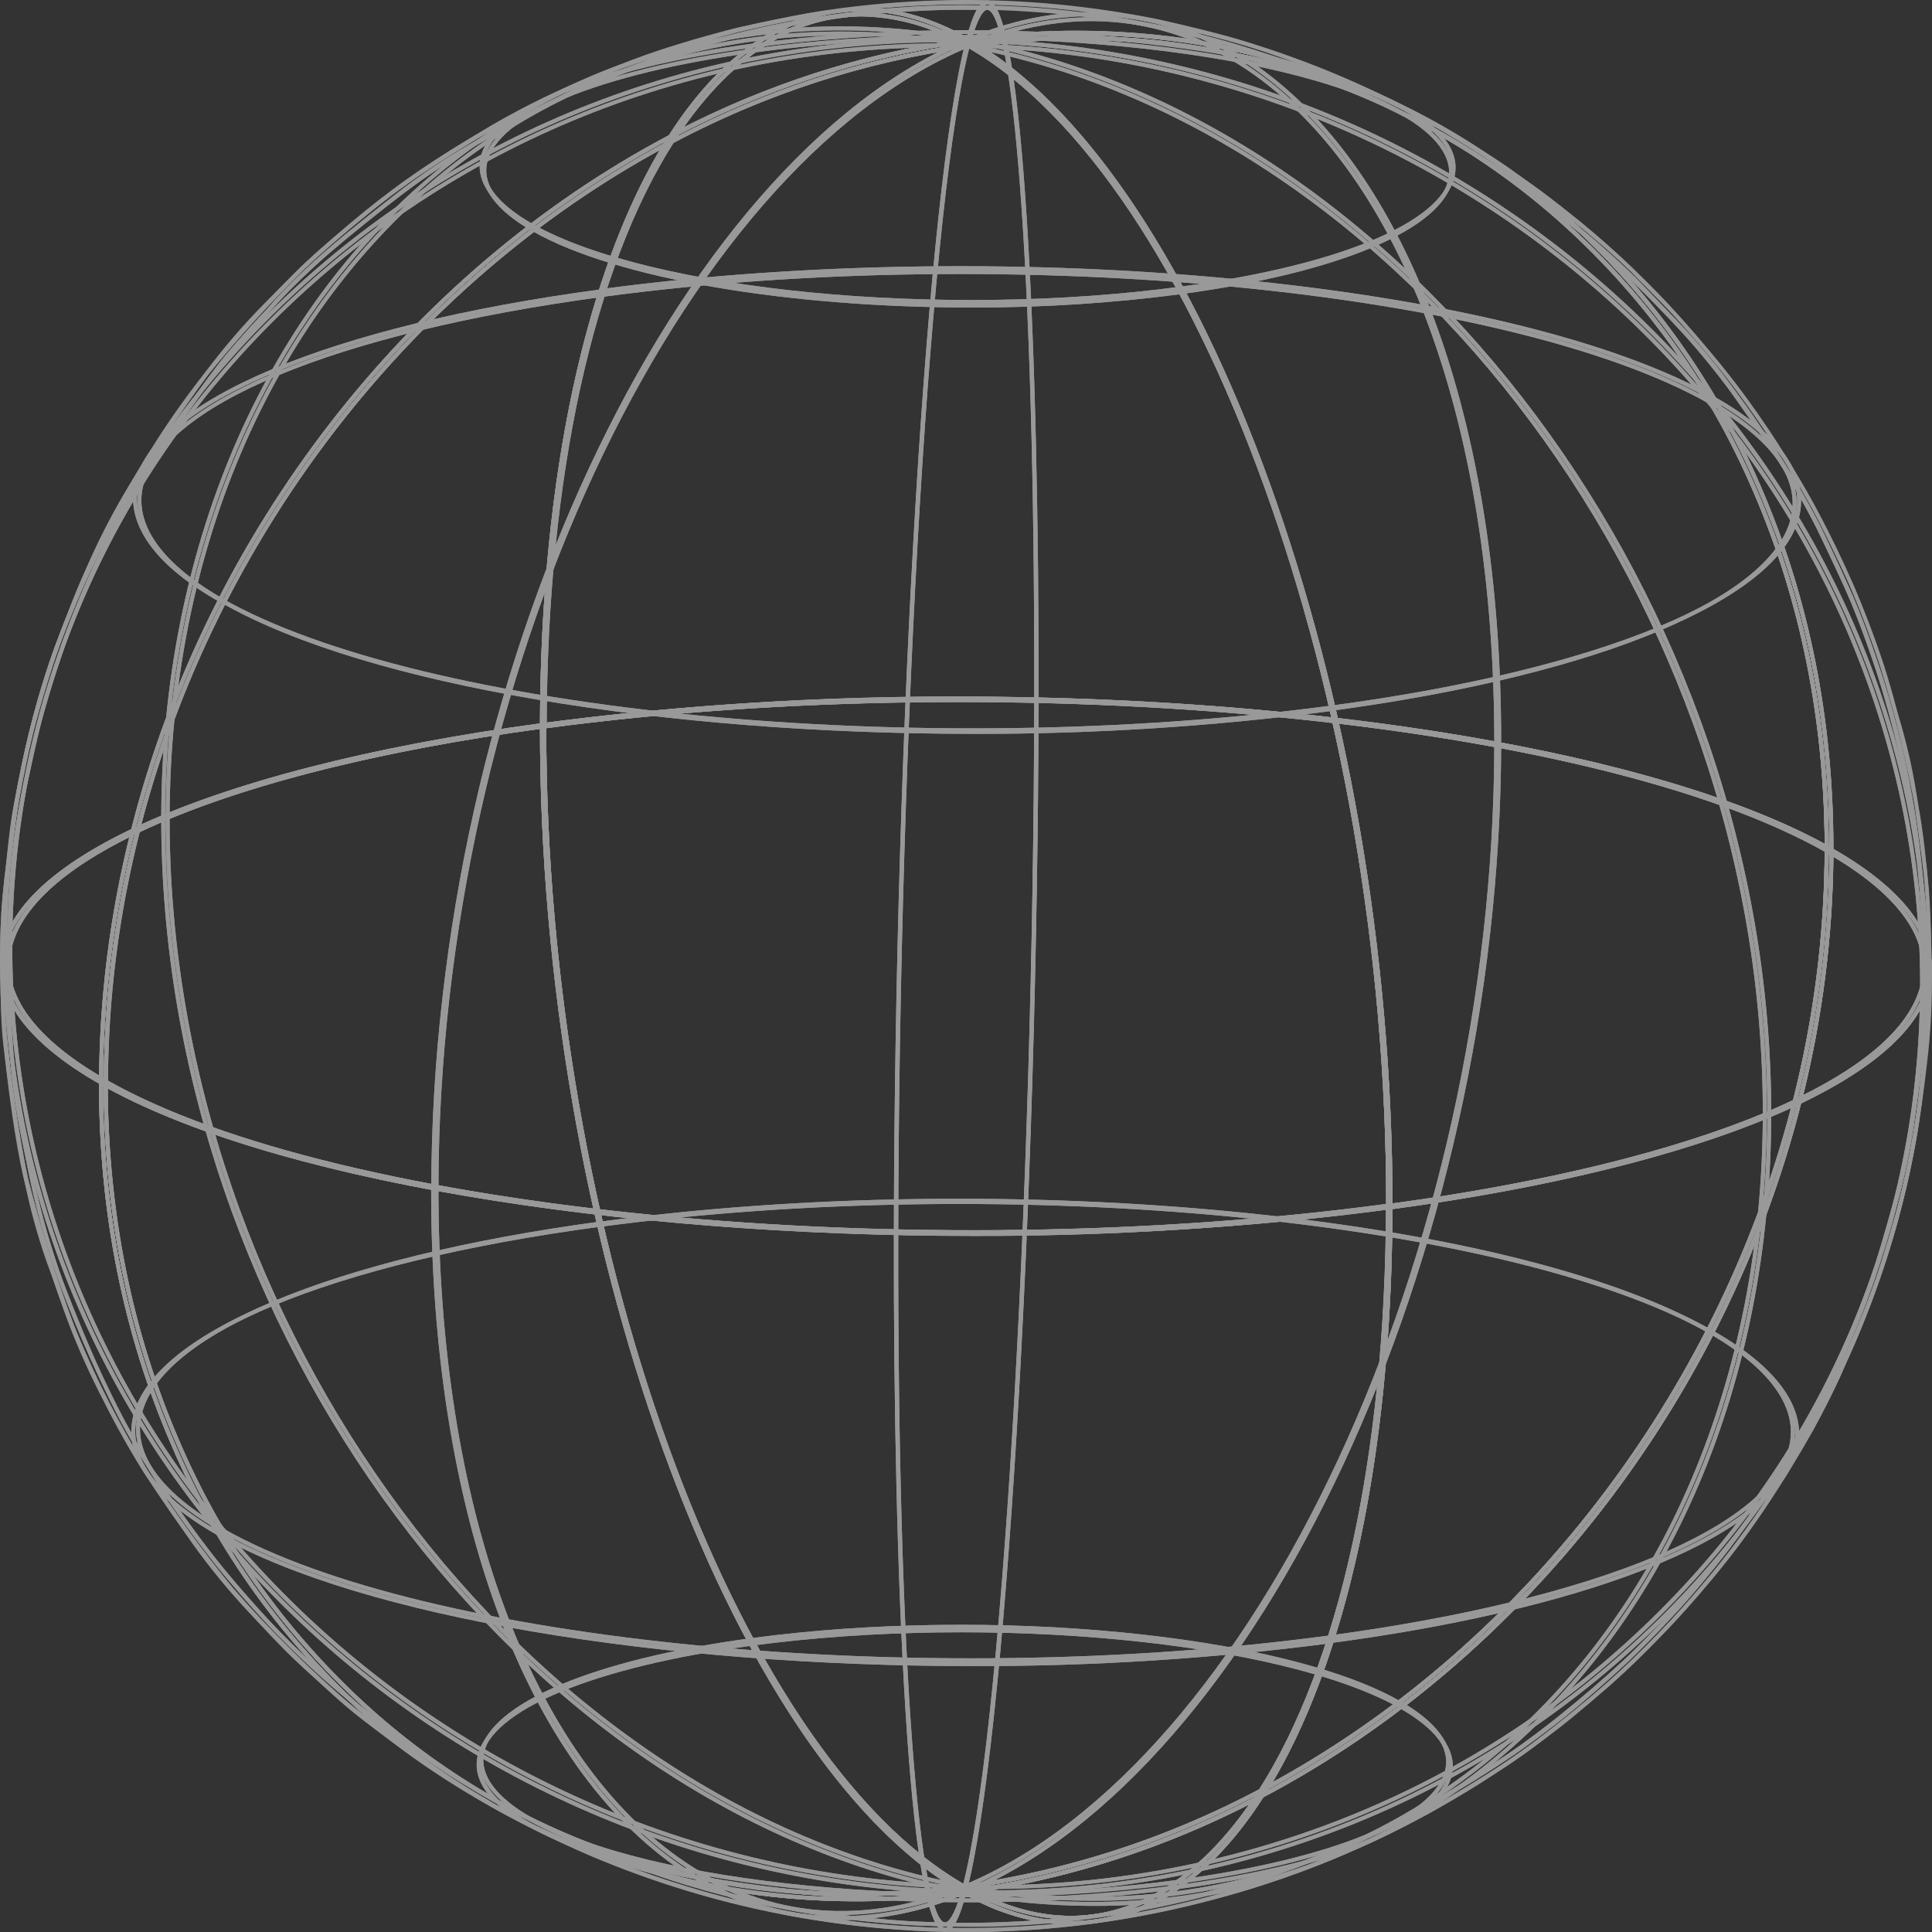 <?xml version="1.0" encoding="UTF-8"?> <svg xmlns="http://www.w3.org/2000/svg" width="305" height="305" viewBox="0 0 305 305" fill="none"><rect x="0" y="0" width="305" height="305" fill="#333333" stroke="none"/><g opacity="0.5"><path d="M288.689 134.791L288.222 134.532C251.511 113.672 160.82 104.919 85.972 114.99L85.613 115.04V114.682C85.713 60.487 99.53 18.834 121.664 5.984C131.243 0.419 142.03 0.719 152.868 6.819C187.693 2.188 220.741 11.85 246.097 34.078C259.575 45.949 270.236 60.678 277.3 77.192C284.918 94.714 288.756 113.906 288.722 134.298L288.689 134.791ZM151.342 110.192C207.359 110.192 261.473 118.862 288.063 133.723C288.063 113.622 284.209 94.673 276.7 77.4C269.662 60.973 259.054 46.319 245.646 34.504C220.441 12.417 187.485 2.797 152.843 7.478H152.743L152.652 7.419C141.805 1.278 131.51 0.969 121.973 6.501C100.089 19.234 86.406 60.52 86.239 114.323C107.826 111.521 129.574 110.142 151.342 110.192Z" fill="white"></path><path d="M221.125 18.099C202.653 7.603 156.932 3.205 119.22 8.262L119.136 7.644C156.965 2.555 202.853 7.002 221.434 17.557L221.125 18.099Z" fill="white"></path><path d="M269.783 63.716C238.129 45.76 159.818 38.167 95.216 46.853L95.133 46.236C159.843 37.533 238.337 45.134 270.092 63.174L269.783 63.716Z" fill="white"></path><path d="M236.527 117.652H235.901C235.993 67.279 221.359 27.395 196.746 10.949C183.622 2.188 168.47 0.936 152.927 7.453L152.651 6.877C168.404 0.318 183.755 1.545 197.063 10.431C221.901 26.986 236.619 67.07 236.527 117.652Z" fill="white"></path><path d="M163.898 110.626H163.272C163.398 39.702 159.668 2.037 155.905 1.553C155.538 1.503 154.504 1.954 153.11 7.244L152.501 7.085C153.653 2.721 154.762 0.761 155.989 0.928C161.587 1.662 163.998 56.549 163.898 110.626Z" fill="white"></path><path d="M17.006 171.329L16.539 171.07C5.05 164.537 -0.281 157.244 1.12 149.985C2.447 143.176 9.589 136.693 21.445 131.011C33.342 84.259 65.047 43.624 105.846 22.071C110.459 14.87 115.766 9.405 121.698 5.984C131.301 0.402 142.122 0.719 152.994 6.894L153.828 7.353L152.902 7.478C136.613 9.73 120.848 14.833 106.329 22.555C93.748 42.289 86.372 75.123 86.305 114.681V114.957H86.038C58.831 118.612 36.813 124.386 22.054 131.37C18.779 144.246 17.097 157.475 17.048 170.762L17.006 171.329ZM21.253 131.753C9.864 137.277 3.014 143.535 1.738 150.11C0.403 156.986 5.467 163.945 16.389 170.261C16.471 157.277 18.104 144.35 21.253 131.753ZM105.186 23.131C65.139 44.642 34.001 84.66 22.171 130.669C36.947 123.743 58.781 118.036 85.58 114.406C85.722 75.473 92.913 43.032 105.186 23.131ZM136.057 2.588C131.092 2.619 126.228 3.985 121.973 6.543C116.408 9.781 111.377 14.887 106.955 21.562C120.981 14.211 136.149 9.283 151.817 6.985C147.004 4.22 141.573 2.708 136.023 2.588H136.057Z" fill="white"></path><path d="M84.103 36.532C78.263 33.194 75.526 29.464 76.252 25.734C77.77 17.933 94.198 10.999 119.136 7.645L119.22 8.262C94.557 11.6 78.338 18.275 76.869 25.851C76.202 29.297 78.813 32.802 84.378 35.981L84.103 36.532Z" fill="white"></path><path d="M35.253 95.265C25.308 89.616 20.702 83.308 21.904 77.017C24.473 63.758 52.523 51.985 95.116 46.236L95.199 46.853C52.899 52.544 25.049 64.117 22.496 77.133C21.336 83.133 25.833 89.216 35.528 94.714L35.253 95.265Z" fill="white"></path><path d="M26.776 129.066H26.15C26.225 87.346 41.928 50.424 69.218 27.779C92.379 8.587 122.082 1.136 152.86 6.86L152.752 7.478C122.157 1.787 92.638 9.146 69.619 28.254C42.47 50.766 26.851 87.53 26.776 129.066Z" fill="white"></path><path d="M1.938 149.226H1.312C1.379 111.411 16.48 75.873 43.863 49.173C72.731 20.986 111.444 5.984 152.843 6.877V7.503C111.511 6.543 73.006 21.562 44.264 49.598C17.039 76.182 2.005 111.552 1.938 149.226Z" fill="white"></path><path d="M153.728 194.859C97.377 194.859 42.979 186.089 16.539 171.07L16.38 170.978V170.795C16.53 90.492 77.712 16.948 152.76 6.86H152.868L152.96 6.91C189.779 27.829 219.606 110.134 219.456 190.387V190.662H219.189C197.485 193.503 175.617 194.905 153.728 194.859ZM17.006 170.611C53.717 191.363 144.15 200.091 218.831 190.095C218.914 110.201 189.295 28.371 152.743 7.494C78.096 17.59 17.248 90.717 17.006 170.611Z" fill="white"></path><path d="M153.386 48.547C124.935 48.547 97.486 44.116 84.136 36.531L84.445 35.981C102.917 46.477 148.63 50.892 186.35 45.818L186.433 46.436C175.476 47.87 164.436 48.575 153.386 48.547Z" fill="white"></path><path d="M153.711 115.85C105.053 115.85 58.08 108.273 35.236 95.307L35.545 94.756C67.199 112.746 145.51 120.314 210.112 111.619L210.195 112.245C191.467 114.688 172.598 115.893 153.711 115.85Z" fill="white"></path><path d="M69.218 187.399H68.593C68.701 107.138 106.438 26.151 152.651 6.877L152.893 7.452C106.897 26.644 69.319 107.364 69.218 187.399Z" fill="white"></path><path d="M141.805 194.425H141.179C141.321 114.256 146.402 30.215 152.501 7.085L153.11 7.244C147.02 30.332 141.947 114.298 141.805 194.425Z" fill="white"></path><path d="M218.831 190.729V190.37C218.981 110.317 189.295 28.237 152.651 7.436L151.817 6.977L152.735 6.86C187.56 2.179 220.691 11.866 246.038 34.036C259.517 45.907 270.177 60.636 277.242 77.15C284.834 94.606 288.681 113.755 288.664 134.073C300.044 140.581 305.351 147.84 303.924 155.066C300.954 170.403 268.473 184.045 219.164 190.679L218.831 190.729ZM153.761 7.377C190.155 28.988 219.515 110.468 219.456 190.028C268.29 183.419 300.386 170.002 303.332 154.983C304.683 148.007 299.46 140.948 288.222 134.565L288.063 134.473V134.29C288.063 113.989 284.275 94.864 276.7 77.434C269.662 61.006 259.054 46.352 245.646 34.537C220.666 12.609 188.06 2.988 153.761 7.377Z" fill="white"></path><path d="M186.4 46.436L186.317 45.818C210.979 42.481 227.199 35.806 228.667 28.229C229.335 24.791 226.732 21.287 221.158 18.099L221.467 17.557C227.307 20.895 230.044 24.616 229.318 28.354C227.741 36.156 211.338 43.081 186.4 46.436Z" fill="white"></path><path d="M210.22 112.203L210.137 111.577C252.454 105.887 280.304 94.289 282.824 81.297C283.983 75.298 279.486 69.223 269.791 63.716L270.1 63.174C280.045 68.823 284.651 75.131 283.449 81.422C280.855 94.681 252.771 106.471 210.22 112.203Z" fill="white"></path><path d="M278.919 175.985H278.293C278.443 95.974 222.126 20.386 152.752 7.478L152.86 6.86C222.518 19.818 279.069 95.69 278.919 175.985Z" fill="white"></path><path d="M303.757 155.851H303.131C303.281 75.874 235.843 9.313 152.802 7.478V6.852C236.193 8.696 303.907 75.531 303.757 155.851Z" fill="white"></path><path d="M152.201 298.199L152.109 298.149C115.298 277.231 85.463 194.926 85.613 114.681V114.406H85.888C160.845 104.318 251.753 113.121 288.531 134.014L288.689 134.106V134.29C288.539 214.584 227.357 288.128 152.309 298.216L152.201 298.199ZM86.239 114.957C86.164 194.842 115.774 276.672 152.326 297.549C226.974 287.444 287.813 214.309 288.063 134.44C251.328 113.688 160.92 105.002 86.239 114.957Z" fill="white"></path><path d="M269.508 210.329C237.853 192.347 159.543 184.779 94.941 193.466L94.857 192.848C159.576 184.145 238.062 191.747 269.825 209.786L269.508 210.329Z" fill="white"></path><path d="M220.658 269.062C202.186 258.565 156.473 254.151 118.753 259.225L118.669 258.607C156.498 253.517 202.394 257.965 220.966 268.52L220.658 269.062Z" fill="white"></path><path d="M152.385 298.166L152.143 297.59C198.181 278.399 235.751 197.679 235.901 117.652H236.527C236.377 197.913 198.631 278.891 152.385 298.166Z" fill="white"></path><path d="M152.568 297.958L151.967 297.799C158.05 274.711 163.122 190.745 163.272 110.626H163.898C163.748 190.795 158.667 274.828 152.568 297.958Z" fill="white"></path><path d="M135.231 299.342C106.755 299.342 80.165 289.555 59.006 270.973C45.528 259.102 34.867 244.373 27.802 227.859C20.21 210.412 16.372 191.263 16.38 170.945C5 164.437 -0.306 157.177 1.12 149.951C4.099 134.615 36.579 120.964 85.888 114.339L86.239 114.289V114.648C86.089 194.692 115.782 276.755 152.418 297.574L153.252 298.032L152.334 298.149C146.666 298.93 140.952 299.328 135.231 299.342ZM85.613 115.015C36.78 121.623 4.683 135.041 1.738 150.06C0.386 157.035 5.609 164.094 16.848 170.478L17.006 170.569V170.753C17.006 191.054 20.794 210.178 28.378 227.601C35.407 244.029 46.01 258.683 59.415 270.497C84.403 292.392 116.984 302.013 151.317 297.64C114.923 276.054 85.555 194.592 85.613 115.015Z" fill="white"></path><path d="M35.011 241.844C25.074 236.204 20.46 229.887 21.662 223.604C24.231 210.345 52.29 198.572 94.874 192.823L94.957 193.44C52.64 199.131 24.79 210.738 22.279 223.721C21.111 229.72 25.616 235.803 35.303 241.302L35.011 241.844Z" fill="white"></path><path d="M83.644 287.486C77.804 284.148 75.067 280.427 75.784 276.697C77.303 268.887 93.731 261.961 118.669 258.607L118.753 259.225C94.09 262.562 77.87 269.279 76.402 276.814C75.734 280.26 78.346 283.756 83.911 286.943L83.644 287.486Z" fill="white"></path><path d="M152.209 298.183C82.568 285.233 26 209.352 26.15 129.066H26.776C26.626 209.069 82.943 284.657 152.326 297.565L152.209 298.183Z" fill="white"></path><path d="M152.259 298.191C68.876 296.347 1.162 229.512 1.312 149.201H1.938C1.788 229.178 69.227 295.73 152.276 297.566L152.259 298.191Z" fill="white"></path><path d="M169.063 303.022C163.119 302.908 157.307 301.245 152.201 298.2C146.576 298.958 140.907 299.34 135.231 299.343C106.755 299.343 80.165 289.555 59.006 270.973C45.528 259.102 34.867 244.373 27.802 227.86C20.185 210.337 16.347 191.146 16.38 170.762V170.228L16.839 170.486C53.55 191.346 144.25 200.099 219.098 190.028L219.448 189.978V190.337C219.348 244.531 205.54 286.176 183.405 299.026C179.067 301.616 174.115 302.996 169.063 303.022ZM152.326 297.549L152.418 297.607C163.264 303.748 173.56 304.057 183.096 298.525C204.989 285.809 218.672 244.523 218.831 190.729C144.258 200.692 54.025 192.005 17.006 171.329C17.006 191.43 20.861 210.371 28.378 227.643C35.407 244.071 46.01 258.725 59.415 270.539C84.62 292.626 117.585 302.246 152.226 297.565L152.326 297.549Z" fill="white"></path><path d="M153.436 262.42C104.778 262.42 57.805 254.844 34.961 241.869L35.27 241.327C66.924 259.316 145.234 266.884 209.845 258.19L209.928 258.816C191.197 261.259 172.325 262.463 153.436 262.42Z" fill="white"></path><path d="M152.918 299.509C124.468 299.509 97.018 295.079 83.669 287.486L83.978 286.943C102.45 297.44 148.163 301.854 185.874 296.781L185.958 297.398C175.004 298.833 163.966 299.538 152.918 299.509Z" fill="white"></path><path d="M132.753 302.321C123.906 302.298 115.272 299.611 107.973 294.612C83.193 278.057 68.451 237.981 68.551 187.399H69.218C69.118 237.772 83.761 277.657 108.365 294.094C121.489 302.855 136.641 304.065 152.184 297.59L152.426 298.166C146.209 300.843 139.521 302.255 132.753 302.321Z" fill="white"></path><path d="M149.222 304.124H149.089C143.482 303.389 141.079 248.503 141.179 194.433H141.805C141.672 265.357 145.409 303.014 149.164 303.506C149.531 303.506 150.566 303.097 151.967 297.807L152.568 297.966C151.458 302.155 150.399 304.124 149.222 304.124Z" fill="white"></path><path d="M169.063 303.022C163.539 303.022 157.833 301.395 152.109 298.149L151.275 297.691L152.193 297.565C168.483 295.31 184.25 290.206 198.773 282.488C211.347 262.754 218.722 229.921 218.797 190.37V190.111H219.072C246.272 186.457 268.298 180.682 283.049 173.699C286.324 160.822 288.005 147.593 288.055 134.306V133.772L288.522 134.031C300.028 140.514 305.334 147.807 303.949 155.066C302.631 161.875 295.489 168.358 283.633 174.032C271.76 220.759 240.031 261.419 199.224 282.972C194.61 290.173 189.304 295.638 183.413 299.059C179.07 301.639 174.114 303.008 169.063 303.022ZM153.21 298.058C163.731 303.765 173.777 303.898 183.071 298.525C188.636 295.287 193.675 290.181 198.089 283.547C184.06 290.873 168.896 295.778 153.235 298.058H153.21ZM219.431 190.645C219.323 229.578 212.139 262.012 199.866 281.912C239.914 260.401 271.043 220.392 282.874 174.383C268.123 181.308 246.288 187.016 219.456 190.645H219.431ZM288.681 134.799C288.595 147.78 286.96 160.705 283.808 173.298C295.197 167.774 302.055 161.516 303.323 154.941C304.666 148.074 299.602 141.107 288.689 134.799H288.681Z" fill="white"></path><path d="M209.945 258.816L209.861 258.19C252.17 252.499 280.02 240.901 282.54 227.91C283.7 221.91 279.203 215.836 269.508 210.329L269.825 209.786C279.762 215.435 284.375 221.743 283.174 228.035C280.579 241.293 252.529 253.083 209.945 258.816Z" fill="white"></path><path d="M185.933 297.398L185.849 296.781C210.521 293.443 226.732 286.768 228.2 279.192C228.868 275.754 226.264 272.25 220.691 269.062L221 268.52C226.84 271.857 229.577 275.579 228.851 279.317C227.307 287.119 210.871 294.044 185.933 297.398Z" fill="white"></path><path d="M172.325 300.069C165.576 300.059 158.842 299.427 152.209 298.183L152.326 297.565C182.921 303.264 212.44 295.897 235.459 276.789C262.608 254.26 278.218 217.546 278.293 175.985H278.919C278.844 217.705 263.15 254.627 235.851 277.264C218.027 292.12 195.527 300.197 172.325 300.069Z" fill="white"></path><path d="M155.822 298.225C154.637 298.225 153.452 298.225 152.259 298.225V297.599C193.509 298.508 232.046 283.547 260.797 255.478C288.013 228.894 303.048 193.524 303.115 155.884H303.74C303.674 193.699 288.572 229.228 261.231 255.929C233.214 283.272 195.886 298.225 155.822 298.225Z" fill="white"></path><path d="M152.701 304.165C149.281 304.165 146.361 304.032 144.834 303.965C142.648 303.865 137.625 303.481 134.238 303.047C130.85 302.613 130.9 302.613 126.145 301.837C125.252 301.696 124.201 301.487 123.174 301.278L121.831 301.011C115.699 299.737 109.65 298.091 103.718 296.08C100.264 294.854 96.209 293.293 93.364 292.117C90.969 291.115 87.841 289.68 85.596 288.545C82.125 286.785 77.754 284.373 74.75 282.605C71.746 280.836 68.359 278.641 66.098 277.006C59.644 272.508 53.544 267.523 47.851 262.095C45.148 259.508 42.094 256.371 40.059 254.093C37.631 251.381 34.218 247.326 31.757 244.08C26.846 237.614 22.457 230.767 18.633 223.604C15.102 216.626 11.971 209.452 9.255 202.118C7.781 198.017 6.531 193.839 5.509 189.602C4.9 187.207 4.324 184.279 3.765 181.458C3.515 180.182 3.273 178.955 3.039 177.829C2.213 173.468 1.669 169.059 1.412 164.629L1.371 163.961C0.974 159.124 0.838 154.269 0.962 149.417C1.02 148.441 1.07 147.373 1.12 146.272C1.262 143.251 1.429 139.822 1.713 137.093C2.116 132.65 2.762 128.232 3.648 123.86C3.849 123.025 4.049 122.057 4.266 121.09C4.908 118.136 5.642 114.798 6.377 112.186C7.511 108.165 9.155 103.083 10.482 99.537C11.808 95.991 13.594 91.719 15.02 88.69C16.08 86.437 18.816 80.771 21.286 76.666C25.082 70.341 30.614 62.565 34.193 57.825C36.112 55.322 38.832 52.335 41.235 49.731C42.069 48.897 42.795 48.063 43.488 47.228C45.994 44.535 48.645 41.98 51.43 39.577C55.085 36.398 60.116 32.451 63.578 29.764C66.816 27.315 70.195 25.058 73.699 23.006C78.171 20.377 84.361 17.065 89.092 14.77C91.887 13.41 96.159 11.641 100.522 10.039C103.901 8.787 108.34 7.361 111.552 6.485C116.793 5.004 122.11 3.807 127.48 2.897C130.325 2.379 135.998 1.62 140.195 1.295C143.173 1.069 145.51 0.927 147.145 0.886C151.7 0.769 152.151 0.761 157.007 0.886C157.649 0.886 163.481 1.028 170.865 1.929C175.203 2.454 178.816 3.105 178.966 3.139C180.326 3.389 182.245 3.748 183.688 4.048C184.748 4.273 186.05 4.574 187.251 4.882L188.703 5.216C190.263 5.575 192.424 6.159 195.119 6.943C196.604 7.386 198.656 8.037 201.376 8.938C204.905 10.098 208.977 11.658 211.747 12.909C213.799 13.836 216.069 14.912 218.313 16.022C221.356 17.407 224.337 18.928 227.257 20.586L227.441 20.694C231.991 23.289 236.405 26.116 240.665 29.163C243.618 31.4 248.074 34.779 251.219 37.432C252.396 38.425 256.459 41.897 259.329 44.942L259.871 45.51C262.516 48.288 265.812 51.742 268.215 54.521C270.292 56.941 273.12 60.537 275.256 63.466C277.392 66.394 280.262 70.758 282.406 74.204C284.676 77.926 286.787 81.714 288.038 84.368C289.557 87.58 291.859 92.428 293.353 96.099C294.479 98.878 295.964 103.041 297.324 107.238C299.515 114.121 301.188 121.158 302.33 128.29C303.537 136.397 304.181 144.577 304.258 152.772C304.258 156.777 303.991 162.192 303.64 166.239C303.398 169.034 302.889 172.53 302.439 175.618C302.305 176.56 302.172 177.47 302.055 178.304C301.34 182.658 300.402 186.972 299.243 191.229C298.409 194.5 297.024 198.956 295.747 202.585C294.471 206.215 292.602 210.929 290.858 214.801C289.874 217.004 288.539 219.582 287.254 222.085C286.687 223.187 286.136 224.247 285.652 225.214C283.522 229.155 281.18 232.977 278.635 236.662C277.317 238.657 275.598 240.96 273.938 243.187C273.229 244.139 272.553 245.048 271.944 245.891C269.082 249.595 266.018 253.138 262.766 256.504C260.213 259.233 257.118 262.279 254.89 264.264C251.636 267.16 246.956 271.023 242.968 274.119C240.231 276.246 236.485 278.716 234.499 280.001C232.163 281.503 229.026 283.339 226.498 284.799L225.73 285.241C220.682 288.123 215.438 290.646 210.037 292.793C205.423 294.595 201.919 295.872 199.332 296.714C196.087 297.766 191.631 299.026 188.227 299.852C184.69 300.686 180.535 301.579 177.64 302.054L177.247 302.113C175.804 302.355 174.01 302.639 172.625 302.814C170.122 303.131 166.902 303.465 164.908 303.648C164.741 303.648 160.594 304.057 154.629 304.149L152.701 304.165ZM152.276 1.537C150.858 1.537 149.598 1.537 147.128 1.628C145.501 1.67 143.173 1.812 140.212 2.037C136.04 2.363 130.383 3.114 127.555 3.631C122.212 4.544 116.921 5.736 111.702 7.202C108.499 8.037 104.085 9.497 100.714 10.74C96.376 12.342 92.121 14.078 89.351 15.446C84.628 17.741 78.463 21.037 73.999 23.657C70.518 25.68 67.161 27.909 63.945 30.332C60.483 33.019 55.469 36.957 51.822 40.128C49.057 42.515 46.425 45.052 43.938 47.729L41.677 50.232C39.283 52.819 36.579 55.756 34.677 58.276C31.106 63.007 25.591 70.792 21.803 77.058C19.35 81.147 16.622 86.796 15.571 89.032C14.152 92.019 12.384 96.249 11.049 99.804C9.714 103.358 8.087 108.398 6.961 112.403C6.235 114.998 5.501 118.336 4.858 121.273C4.649 122.241 4.441 123.184 4.241 124.043C3.362 128.394 2.719 132.79 2.313 137.21C2.038 139.897 1.871 143.31 1.729 146.322C1.679 147.432 1.629 148.5 1.571 149.476C1.449 154.302 1.582 159.132 1.971 163.944L2.013 164.612C2.274 169.014 2.818 173.396 3.64 177.729C3.874 178.847 4.116 180.082 4.366 181.358C4.916 184.179 5.492 187.091 6.101 189.469C7.116 193.68 8.358 197.833 9.822 201.91C12.234 208.218 15.813 217.054 19.167 223.32C22.971 230.462 27.346 237.284 32.249 243.721C34.652 246.934 38.09 250.972 40.509 253.676C42.528 255.937 45.573 259.066 48.26 261.644C53.937 267.046 60.015 272.011 66.44 276.497C68.693 278.115 72.072 280.31 75.05 282.062C78.029 283.814 82.434 286.234 85.897 287.986C88.133 289.121 91.236 290.548 93.623 291.541C96.442 292.709 100.497 294.261 103.943 295.488C109.845 297.495 115.863 299.142 121.965 300.419L123.316 300.686C124.334 300.886 125.385 301.095 126.262 301.237C130.975 302.013 130.975 302.013 134.329 302.447C137.684 302.88 142.673 303.281 144.859 303.356C146.678 303.431 150.432 303.598 154.654 303.54C160.594 303.448 164.716 303.064 164.883 303.047C166.868 302.855 170.081 302.53 172.584 302.213C173.952 302.038 175.746 301.746 177.181 301.512L177.573 301.454C180.451 300.978 184.59 300.119 188.119 299.259C191.498 298.425 195.945 297.182 199.174 296.13C201.743 295.296 205.239 294.019 209.845 292.225C215.216 290.086 220.431 287.577 225.455 284.716L226.214 284.273C228.717 282.813 231.871 280.986 234.199 279.492C235.784 278.458 239.797 275.838 242.617 273.651C246.597 270.564 251.261 266.701 254.506 263.822C256.726 261.845 259.804 258.816 262.341 256.104C265.568 252.756 268.604 249.229 271.435 245.54C272.044 244.706 272.728 243.788 273.437 242.845C275.106 240.617 276.775 238.315 278.11 236.337C280.615 232.671 282.924 228.875 285.026 224.964C285.51 223.996 286.061 222.928 286.628 221.827C287.913 219.324 289.24 216.77 290.216 214.584C291.96 210.679 293.87 205.906 295.097 202.419C296.323 198.931 297.733 194.308 298.567 191.104C299.721 186.872 300.657 182.583 301.371 178.254C301.488 177.42 301.621 176.502 301.755 175.568C302.205 172.489 302.706 168.992 302.948 166.214C303.298 162.184 303.54 156.794 303.565 152.797C303.485 144.618 302.835 136.454 301.621 128.365C300.5 121.268 298.849 114.265 296.682 107.414C295.322 103.242 293.845 99.07 292.719 96.316C291.234 92.662 288.939 87.822 287.421 84.635C286.178 82.014 284.083 78.235 281.814 74.53C279.72 71.092 276.858 66.795 274.706 63.833C272.553 60.871 269.758 57.333 267.689 54.93C265.311 52.16 262.024 48.714 259.387 45.943L258.845 45.376C255.992 42.38 251.953 38.934 250.785 37.941C247.648 35.305 243.201 31.925 240.256 29.698C236.009 26.666 231.612 23.85 227.082 21.262L226.915 21.17C224.412 19.852 221.25 18.208 218.021 16.622C198.139 7.553 175.837 4.39 152.943 7.444H152.877L152.793 6.827C170.704 4.301 188.954 5.838 206.19 11.324C204.522 10.69 202.778 10.072 201.184 9.538C198.464 8.637 196.42 7.986 194.944 7.553C192.257 6.768 190.113 6.192 188.561 5.834L187.109 5.5C185.916 5.225 184.606 4.916 183.555 4.666C182.12 4.357 180.218 3.998 178.858 3.756C178.699 3.756 175.112 3.072 170.79 2.546C163.439 1.653 157.632 1.52 156.99 1.511C154.754 1.537 153.486 1.537 152.276 1.537Z" fill="white"></path><path d="M288.689 134.79L288.222 134.532C251.511 113.672 160.82 104.919 85.972 114.99L85.613 115.04V114.681C85.713 60.487 99.53 18.834 121.664 5.984C131.243 0.418 142.03 0.719 152.868 6.818C187.693 2.187 220.741 11.85 246.096 34.078C259.575 45.949 270.236 60.678 277.3 77.192C284.918 94.714 288.756 113.905 288.722 134.298L288.689 134.79ZM151.342 110.192C207.359 110.192 261.473 118.862 288.063 133.722C288.063 113.622 284.209 94.672 276.7 77.4C269.662 60.973 259.054 46.319 245.646 34.504C220.441 12.417 187.485 2.796 152.843 7.477H152.743L152.651 7.419C141.805 1.278 131.51 0.969 121.973 6.501C100.089 19.234 86.406 60.52 86.239 114.322C107.826 111.521 129.574 110.141 151.342 110.192Z" fill="white"></path><path d="M221.125 18.099C202.653 7.603 156.932 3.205 119.22 8.262L119.136 7.644C156.965 2.554 202.853 7.002 221.434 17.557L221.125 18.099Z" fill="white"></path><path d="M269.783 63.716C238.129 45.76 159.818 38.167 95.216 46.853L95.133 46.235C159.843 37.532 238.337 45.134 270.092 63.174L269.783 63.716Z" fill="white"></path><path d="M236.527 117.652H235.901C235.993 67.279 221.359 27.395 196.746 10.948C183.622 2.187 168.47 0.936 152.927 7.452L152.651 6.877C168.404 0.318 183.755 1.545 197.063 10.431C221.901 26.986 236.619 67.07 236.527 117.652Z" fill="white"></path><path d="M163.898 110.626H163.272C163.398 39.702 159.668 2.037 155.905 1.553C155.538 1.503 154.504 1.954 153.11 7.244L152.501 7.085C153.653 2.721 154.762 0.76 155.989 0.927C161.587 1.662 163.998 56.548 163.898 110.626Z" fill="white"></path><path d="M17.006 171.329L16.539 171.07C5.05 164.537 -0.281 157.244 1.12 149.985C2.447 143.176 9.589 136.693 21.445 131.01C33.342 84.259 65.047 43.624 105.846 22.071C110.459 14.87 115.766 9.405 121.698 5.984C131.301 0.402 142.122 0.719 152.994 6.893L153.828 7.352L152.902 7.477C136.613 9.729 120.848 14.833 106.329 22.555C93.748 42.289 86.372 75.122 86.305 114.681V114.957H86.038C58.831 118.611 36.813 124.385 22.054 131.369C18.779 144.245 17.097 157.475 17.048 170.761L17.006 171.329ZM21.253 131.753C9.864 137.277 3.014 143.535 1.738 150.11C0.403 156.985 5.467 163.944 16.389 170.261C16.471 157.277 18.104 144.349 21.253 131.753ZM105.186 23.131C65.139 44.642 34.001 84.659 22.171 130.668C36.947 123.743 58.781 118.036 85.58 114.406C85.722 75.473 92.913 43.031 105.186 23.131ZM136.057 2.588C131.092 2.619 126.228 3.985 121.973 6.543C116.408 9.78 111.377 14.887 106.955 21.562C120.981 14.211 136.149 9.282 151.817 6.985C147.004 4.22 141.573 2.708 136.023 2.588H136.057Z" fill="white"></path><path d="M84.103 36.531C78.263 33.194 75.526 29.464 76.252 25.734C77.77 17.933 94.198 10.999 119.136 7.644L119.22 8.262C94.557 11.599 78.338 18.275 76.869 25.851C76.202 29.297 78.813 32.801 84.378 35.98L84.103 36.531Z" fill="white"></path><path d="M35.253 95.265C25.308 89.616 20.702 83.308 21.904 77.016C24.473 63.758 52.523 51.984 95.116 46.235L95.199 46.853C52.899 52.543 25.049 64.117 22.496 77.133C21.336 83.133 25.833 89.215 35.528 94.714L35.253 95.265Z" fill="white"></path><path d="M26.776 129.066H26.15C26.225 87.346 41.928 50.424 69.218 27.778C92.379 8.587 122.082 1.136 152.86 6.86L152.752 7.477C122.157 1.787 92.638 9.146 69.619 28.254C42.47 50.766 26.851 87.53 26.776 129.066Z" fill="white"></path><path d="M1.938 149.225H1.312C1.379 111.41 16.48 75.873 43.863 49.172C72.731 20.986 111.444 5.984 152.843 6.877V7.502C111.511 6.543 73.006 21.562 44.264 49.598C17.039 76.182 2.005 111.552 1.938 149.225Z" fill="white"></path><path d="M153.728 194.859C97.377 194.859 42.979 186.089 16.539 171.07L16.38 170.978V170.795C16.53 90.492 77.712 16.948 152.76 6.86H152.868L152.96 6.91C189.779 27.828 219.607 110.134 219.456 190.386V190.662H219.189C197.485 193.503 175.617 194.905 153.728 194.859ZM17.006 170.611C53.717 191.363 144.15 200.09 218.831 190.094C218.914 110.2 189.295 28.371 152.743 7.494C78.096 17.59 17.248 90.717 17.006 170.611Z" fill="white"></path><path d="M153.386 48.547C124.935 48.547 97.486 44.116 84.136 36.531L84.445 35.98C102.917 46.477 148.63 50.891 186.35 45.818L186.433 46.435C175.476 47.87 164.436 48.575 153.386 48.547Z" fill="white"></path><path d="M153.711 115.849C105.053 115.849 58.08 108.273 35.236 95.306L35.545 94.756C67.199 112.745 145.51 120.313 210.112 111.619L210.195 112.245C191.467 114.688 172.598 115.892 153.711 115.849Z" fill="white"></path><path d="M69.218 187.399H68.593C68.701 107.138 106.438 26.151 152.651 6.876L152.893 7.452C106.897 26.643 69.319 107.363 69.218 187.399Z" fill="white"></path><path d="M141.805 194.425H141.179C141.321 114.256 146.402 30.215 152.501 7.085L153.11 7.244C147.02 30.332 141.947 114.297 141.805 194.425Z" fill="white"></path><path d="M218.831 190.728V190.37C218.981 110.317 189.295 28.237 152.651 7.436L151.817 6.977L152.735 6.86C187.56 2.179 220.691 11.866 246.038 34.036C259.517 45.907 270.177 60.636 277.242 77.15C284.834 94.605 288.681 113.755 288.664 134.073C300.044 140.581 305.351 147.84 303.924 155.066C300.954 170.402 268.473 184.045 219.164 190.678L218.831 190.728ZM153.761 7.377C190.155 28.988 219.515 110.467 219.456 190.027C268.29 183.419 300.386 170.002 303.332 154.983C304.683 148.007 299.46 140.948 288.222 134.565L288.063 134.473V134.29C288.063 113.989 284.275 94.864 276.7 77.433C269.662 61.006 259.054 46.352 245.646 34.537C220.666 12.609 188.06 2.988 153.761 7.377Z" fill="white"></path><path d="M186.4 46.435L186.317 45.818C210.979 42.48 227.199 35.805 228.667 28.229C229.335 24.791 226.732 21.287 221.158 18.099L221.467 17.557C227.307 20.895 230.044 24.616 229.318 28.354C227.741 36.156 211.338 43.081 186.4 46.435Z" fill="white"></path><path d="M210.22 112.203L210.137 111.577C252.454 105.887 280.304 94.288 282.824 81.297C283.983 75.297 279.486 69.223 269.791 63.716L270.1 63.174C280.045 68.823 284.651 75.131 283.449 81.422C280.855 94.681 252.771 106.471 210.22 112.203Z" fill="white"></path><path d="M278.919 175.985H278.293C278.443 95.974 222.126 20.386 152.752 7.477L152.86 6.86C222.518 19.818 279.069 95.69 278.919 175.985Z" fill="white"></path><path d="M303.757 155.851H303.131C303.282 75.873 235.843 9.313 152.802 7.477V6.852C236.193 8.696 303.907 75.531 303.757 155.851Z" fill="white"></path><path d="M152.201 298.199L152.109 298.149C115.298 277.231 85.463 194.926 85.613 114.681V114.406H85.888C160.845 104.318 251.753 113.121 288.531 134.014L288.689 134.106V134.29C288.539 214.584 227.357 288.128 152.309 298.216L152.201 298.199ZM86.239 114.957C86.164 194.842 115.774 276.672 152.326 297.549C226.974 287.444 287.813 214.309 288.063 134.44C251.328 113.688 160.92 105.002 86.239 114.957Z" fill="white"></path><path d="M269.508 210.329C237.853 192.347 159.543 184.779 94.941 193.465L94.857 192.848C159.576 184.145 238.062 191.746 269.825 209.786L269.508 210.329Z" fill="white"></path><path d="M220.658 269.062C202.186 258.565 156.473 254.151 118.753 259.224L118.669 258.607C156.498 253.517 202.394 257.964 220.966 268.52L220.658 269.062Z" fill="white"></path><path d="M152.385 298.166L152.143 297.59C198.181 278.399 235.751 197.679 235.901 117.652H236.527C236.377 197.913 198.631 278.891 152.385 298.166Z" fill="white"></path><path d="M152.568 297.957L151.967 297.799C158.05 274.711 163.122 190.745 163.273 110.626H163.898C163.748 190.795 158.667 274.828 152.568 297.957Z" fill="white"></path><path d="M135.231 299.343C106.755 299.343 80.165 289.555 59.006 270.973C45.528 259.102 34.867 244.373 27.802 227.859C20.21 210.412 16.372 191.263 16.38 170.945C5 164.437 -0.306 157.177 1.12 149.951C4.099 134.615 36.579 120.964 85.888 114.339L86.239 114.289V114.648C86.089 194.692 115.782 276.755 152.418 297.574L153.252 298.033L152.334 298.149C146.666 298.93 140.952 299.328 135.231 299.343ZM85.613 115.015C36.78 121.623 4.683 135.041 1.738 150.06C0.386 157.035 5.609 164.094 16.848 170.478L17.006 170.569V170.753C17.006 191.054 20.794 210.178 28.378 227.601C35.407 244.029 46.01 258.683 59.415 270.497C84.403 292.392 116.984 302.013 151.317 297.64C114.923 276.054 85.555 194.592 85.613 115.015Z" fill="white"></path><path d="M35.011 241.844C25.074 236.203 20.46 229.887 21.662 223.604C24.231 210.345 52.29 198.572 94.874 192.823L94.957 193.44C52.64 199.131 24.79 210.737 22.279 223.721C21.111 229.72 25.616 235.803 35.303 241.301L35.011 241.844Z" fill="white"></path><path d="M83.644 287.486C77.804 284.148 75.067 280.427 75.784 276.697C77.303 268.887 93.731 261.961 118.669 258.607L118.753 259.224C94.09 262.562 77.87 269.279 76.402 276.814C75.734 280.26 78.346 283.756 83.911 286.943L83.644 287.486Z" fill="white"></path><path d="M152.209 298.183C82.568 285.233 26 209.352 26.15 129.066H26.776C26.626 209.069 82.943 284.657 152.326 297.565L152.209 298.183Z" fill="white"></path><path d="M152.259 298.191C68.876 296.347 1.162 229.512 1.312 149.2H1.938C1.788 229.178 69.227 295.73 152.276 297.565L152.259 298.191Z" fill="white"></path><path d="M169.063 303.022C163.119 302.907 157.307 301.245 152.201 298.199C146.576 298.958 140.907 299.34 135.231 299.342C106.755 299.342 80.165 289.555 59.006 270.973C45.528 259.102 34.867 244.373 27.802 227.859C20.185 210.337 16.347 191.146 16.38 170.761V170.227L16.839 170.486C53.55 191.346 144.25 200.099 219.098 190.028L219.448 189.978V190.336C219.348 244.531 205.54 286.176 183.405 299.025C179.067 301.616 174.115 302.996 169.063 303.022ZM152.326 297.549L152.418 297.607C163.264 303.748 173.56 304.057 183.096 298.525C204.989 285.808 218.672 244.522 218.831 190.729C144.258 200.691 54.025 192.005 17.006 171.329C17.006 191.429 20.861 210.37 28.378 227.642C35.407 244.07 46.01 258.725 59.415 270.539C84.62 292.626 117.585 302.246 152.226 297.565L152.326 297.549Z" fill="white"></path><path d="M153.436 262.42C104.778 262.42 57.805 254.844 34.961 241.869L35.27 241.326C66.924 259.316 145.234 266.884 209.845 258.19L209.928 258.815C191.197 261.259 172.325 262.463 153.436 262.42Z" fill="white"></path><path d="M152.918 299.509C124.468 299.509 97.018 295.079 83.669 287.486L83.978 286.943C102.45 297.44 148.163 301.854 185.874 296.781L185.958 297.398C175.004 298.833 163.966 299.538 152.918 299.509Z" fill="white"></path><path d="M132.753 302.321C123.906 302.297 115.272 299.611 107.973 294.611C83.193 278.057 68.451 237.981 68.551 187.399H69.218C69.118 237.772 83.761 277.656 108.365 294.094C121.489 302.855 136.641 304.065 152.184 297.59L152.426 298.166C146.209 300.843 139.521 302.255 132.753 302.321Z" fill="white"></path><path d="M149.222 304.124H149.089C143.482 303.389 141.079 248.503 141.18 194.433H141.805C141.672 265.357 145.41 303.014 149.164 303.506C149.531 303.506 150.566 303.097 151.967 297.807L152.568 297.966C151.458 302.155 150.399 304.124 149.222 304.124Z" fill="white"></path><path d="M169.063 303.022C163.539 303.022 157.833 301.395 152.109 298.149L151.275 297.69L152.193 297.565C168.483 295.309 184.25 290.206 198.773 282.488C211.347 262.754 218.722 229.92 218.797 190.37V190.111H219.072C246.272 186.456 268.298 180.682 283.049 173.698C286.324 160.822 288.005 147.592 288.055 134.306V133.772L288.522 134.031C300.028 140.514 305.334 147.807 303.949 155.066C302.631 161.875 295.489 168.358 283.633 174.032C271.76 220.759 240.031 261.419 199.224 282.971C194.61 290.172 189.304 295.638 183.413 299.059C179.07 301.639 174.114 303.008 169.063 303.022ZM153.21 298.057C163.731 303.765 173.777 303.898 183.071 298.525C188.636 295.287 193.675 290.181 198.089 283.547C184.06 290.873 168.896 295.778 153.235 298.057H153.21ZM219.431 190.645C219.323 229.578 212.139 262.011 199.866 281.912C239.914 260.401 271.043 220.391 282.874 174.383C268.123 181.308 246.288 187.015 219.456 190.645H219.431ZM288.681 134.799C288.595 147.78 286.96 160.705 283.808 173.298C295.197 167.774 302.055 161.516 303.323 154.941C304.666 148.074 299.602 141.107 288.689 134.799H288.681Z" fill="white"></path><path d="M209.945 258.816L209.861 258.19C252.17 252.499 280.02 240.901 282.54 227.909C283.7 221.91 279.203 215.836 269.508 210.329L269.825 209.786C279.762 215.435 284.375 221.743 283.174 228.035C280.579 241.293 252.529 253.083 209.945 258.816Z" fill="white"></path><path d="M185.933 297.398L185.849 296.781C210.521 293.443 226.732 286.768 228.2 279.192C228.868 275.754 226.264 272.249 220.691 269.062L221 268.52C226.84 271.857 229.577 275.579 228.851 279.317C227.307 287.118 210.871 294.044 185.933 297.398Z" fill="white"></path><path d="M172.325 300.068C165.576 300.058 158.842 299.427 152.209 298.183L152.326 297.565C182.921 303.264 212.44 295.896 235.459 276.789C262.608 254.26 278.218 217.546 278.293 175.985H278.919C278.844 217.705 263.15 254.627 235.851 277.264C218.027 292.12 195.527 300.197 172.325 300.068Z" fill="white"></path><path d="M155.822 298.224C154.637 298.224 153.452 298.224 152.259 298.224V297.598C193.509 298.508 232.046 283.547 260.797 255.478C288.013 228.894 303.048 193.524 303.115 155.884H303.74C303.674 193.699 288.572 229.228 261.231 255.928C233.214 283.272 195.886 298.224 155.822 298.224Z" fill="white"></path><path d="M152.502 304.165H151.367C149.298 304.124 146.661 304.048 144.818 303.973C140.838 303.807 136.416 303.306 134.297 303.064C131.143 302.705 126.587 301.929 126.287 301.871C122.608 301.187 119.98 300.694 116.817 299.893C114.949 299.426 112.821 298.884 111.227 298.425C109.133 297.824 106.755 297.123 104.987 296.506L104.035 296.163C101.925 295.429 99.305 294.495 97.361 293.727C93.94 292.384 91.412 291.307 89.618 290.439C86.882 289.104 81.709 286.551 77.879 284.423C74.542 282.554 71.205 280.552 69.135 279.058C68.376 278.516 67.525 277.932 66.632 277.331C64.538 275.879 62.369 274.386 60.65 273.034C59.107 271.824 53.75 267.585 49.721 263.855C47.601 261.895 44.256 258.665 41.811 256.004C39.633 253.634 35.57 249.12 32.8 245.457C27.724 238.943 23.19 232.025 19.242 224.772C15.634 217.843 12.441 210.704 9.681 203.395C8.166 199.242 6.873 195.011 5.81 190.72C5.176 188.35 4.583 185.447 4.008 182.643C3.749 181.358 3.49 180.14 3.248 178.988C2.385 174.613 1.803 170.188 1.505 165.738C1.171 161.207 0.946 155.926 0.937 152.279C0.937 149.576 1.121 146.18 1.288 143.184C1.354 142.033 1.413 140.931 1.463 139.922C1.755 134.932 2.413 129.971 3.432 125.078L3.958 122.641C4.6 119.571 5.334 116.091 6.077 113.371C7.128 109.483 8.705 104.476 9.998 100.914C11.241 97.484 13.018 93.112 14.437 90.066C15.43 87.905 17.991 82.44 20.344 78.427C23.931 72.285 29.254 64.567 33.034 59.394C35.683 55.947 38.504 52.636 41.486 49.473C44.631 46.045 47.954 42.783 51.439 39.702C53.625 37.825 61.268 31.358 67.767 26.952C70.938 24.799 75.735 21.754 79.69 19.66L80.374 19.293C82.56 18.133 85.288 16.689 87.424 15.68C89.56 14.67 93.707 12.759 96.86 11.558L98.037 11.099C99.455 10.556 101.057 9.93 102.358 9.505C105.17 8.579 109.867 7.002 113.372 6.109C119.632 4.435 125.991 3.153 132.411 2.271L132.453 2.579L132.411 2.271C136.266 1.753 140.487 1.344 143.708 1.178C146.553 1.027 147.613 0.969 150.466 0.927C153.319 0.886 156.223 0.927 157.015 0.986C159.018 1.052 160.912 1.119 163.69 1.328C166.468 1.536 167.92 1.687 170.824 2.02C173.327 2.321 173.669 2.371 178.775 3.205C179.759 3.364 180.936 3.597 181.979 3.806L183.13 4.031C185.85 4.557 190.981 5.817 193.885 6.668C197.839 7.819 202.895 9.497 206.483 10.84C209.486 11.966 213.032 13.452 215.519 14.628C218.856 16.213 223.587 18.625 227.266 20.644C228.701 21.479 230.12 22.313 231.505 23.147C233.081 24.09 234.617 25.033 235.91 25.918C240.282 28.93 245.371 32.685 248.875 35.488C254.098 39.66 260.489 46.169 264.844 50.691C268.186 54.201 271.275 57.943 274.089 61.889L275.524 63.95C277.593 66.895 279.929 70.241 281.648 72.978C283.724 76.251 285.635 79.626 287.371 83.091L288.089 84.576C289.649 87.814 291.585 91.852 292.895 95.006C294.204 98.16 295.831 102.599 296.958 106.104C298.084 109.608 299.519 114.815 300.437 118.77C301.396 122.942 302.297 128.449 302.648 130.643C303.718 137.97 304.242 145.367 304.216 152.772C304.021 160.956 303.347 169.122 302.197 177.228C301.589 181.579 300.686 185.883 299.494 190.111C299.177 191.179 298.835 192.381 298.485 193.616C297.7 196.352 296.891 199.189 296.09 201.501C294.739 205.599 293.165 209.622 291.376 213.549C290.926 214.484 290.442 215.519 289.933 216.587C288.765 219.09 287.43 221.86 286.27 224.021C284.351 227.559 281.706 232.023 279.687 235.119C277.668 238.214 275.065 241.886 273.088 244.447C271.978 245.874 268.082 250.839 264.744 254.46C261.549 257.898 258.904 260.56 257.002 262.379C253.798 265.382 249.86 268.812 246.99 271.115C244.745 272.909 241.375 275.47 238.646 277.298C235.067 279.717 230.211 282.696 226.866 284.674C221.438 287.714 215.839 290.436 210.096 292.826C208.093 293.61 202.987 295.588 198.941 296.889C195.778 297.907 191.323 299.151 187.852 299.993C184.382 300.836 180.227 301.662 177.298 302.154C171.666 303.064 169.58 303.256 165.017 303.681C163.99 303.773 160.219 304.09 154.696 304.182L152.502 304.165ZM152.293 1.536H150.433C147.588 1.578 146.536 1.637 143.708 1.787C140.487 1.954 136.291 2.362 132.453 2.871C126.06 3.752 119.729 5.031 113.497 6.701C110.026 7.611 105.32 9.154 102.509 10.039C101.224 10.464 99.63 11.082 98.22 11.624L97.044 12.083C93.907 13.276 89.81 15.171 87.649 16.189C85.488 17.206 82.81 18.633 80.624 19.785L79.94 20.152C75.866 22.368 71.906 24.788 68.076 27.403C61.601 31.8 53.984 38.25 51.806 40.111C48.338 43.173 45.035 46.418 41.911 49.831C38.94 52.978 36.131 56.272 33.493 59.703C29.722 64.859 24.424 72.552 20.844 78.677C18.508 82.665 15.947 88.106 14.962 90.267C13.552 93.32 11.784 97.676 10.54 101.114C9.297 104.552 7.687 109.65 6.636 113.521C5.902 116.225 5.167 119.696 4.525 122.75C4.341 123.584 4.174 124.419 4.008 125.195C2.988 130.054 2.332 134.982 2.047 139.938C1.997 140.948 1.938 142.05 1.872 143.201C1.705 146.188 1.521 149.576 1.521 152.254C1.521 155.892 1.755 161.157 2.089 165.671C2.385 170.092 2.962 174.49 3.816 178.838C4.066 179.965 4.316 181.208 4.583 182.501C5.151 185.297 5.743 188.184 6.369 190.545C7.432 194.812 8.727 199.018 10.248 203.144C12.997 210.429 16.179 217.542 19.776 224.447C23.71 231.673 28.228 238.566 33.284 245.056C36.038 248.694 40.084 253.2 42.253 255.553C44.681 258.198 48.019 261.394 50.129 263.371C54.134 267.085 59.482 271.315 60.976 272.55C62.686 273.893 64.839 275.379 66.933 276.822L69.436 278.558C72.237 280.477 75.133 282.253 78.113 283.881C81.934 286 87.09 288.554 89.793 289.88C91.571 290.715 94.09 291.816 97.486 293.16C99.455 293.927 102.066 294.828 104.161 295.588L105.12 295.921C106.872 296.539 109.242 297.231 111.328 297.832C112.913 298.283 115.032 298.825 116.893 299.292C120.038 300.085 122.658 300.577 126.287 301.262C126.629 301.328 131.151 302.096 134.288 302.446C136.407 302.688 140.813 303.189 144.767 303.356C146.611 303.431 149.24 303.506 151.309 303.548C152.368 303.548 153.812 303.548 154.563 303.548C160.069 303.456 163.824 303.147 164.841 303.047C169.397 302.63 171.466 302.43 177.081 301.529C180.001 301.053 184.123 300.21 187.585 299.376C191.048 298.541 195.486 297.298 198.632 296.289C202.662 294.987 207.751 293.018 209.753 292.233C215.468 289.859 221.04 287.154 226.44 284.131C229.777 282.154 234.617 279.183 238.187 276.772C240.882 274.953 244.236 272.4 246.481 270.614C249.351 268.328 253.272 264.907 256.493 261.911C258.42 260.109 261.015 257.456 264.202 254.026C267.539 250.447 271.411 245.507 272.545 244.08C274.514 241.577 277.151 237.797 279.111 234.793C281.072 231.789 283.759 227.284 285.669 223.737C286.829 221.593 288.172 218.798 289.315 216.336L290.767 213.299C292.543 209.389 294.108 205.386 295.456 201.309C296.249 199.014 297.049 196.185 297.834 193.457C298.184 192.222 298.526 191.021 298.843 189.944C300.025 185.754 300.923 181.489 301.53 177.178C302.671 169.097 303.343 160.956 303.541 152.797C303.569 145.425 303.048 138.062 301.98 130.768C301.63 128.591 300.729 123.067 299.778 118.945C298.86 114.998 297.467 109.933 296.315 106.329C295.164 102.724 293.57 98.394 292.269 95.273C290.967 92.152 289.032 88.114 287.471 84.876L286.762 83.391C285.031 79.96 283.129 76.619 281.064 73.378C279.353 70.65 277.026 67.312 274.965 64.375L273.521 62.314C270.73 58.393 267.663 54.676 264.344 51.192C259.997 46.678 253.623 40.203 248.433 36.039L247.148 35.029C272.796 57.908 287.813 92.01 288.648 130.518C288.648 131.67 288.689 132.813 288.689 133.973V134.256C288.539 214.551 227.358 288.095 152.31 298.183L152.226 297.565C226.974 287.552 287.914 214.25 288.064 134.256V133.973C288.064 86.912 266.888 46.093 231.137 23.69L229.644 22.805C228.676 22.23 227.75 21.679 226.916 21.137C223.253 19.134 218.572 16.723 215.235 15.146C212.732 13.977 209.228 12.492 206.249 11.374C202.678 10.022 197.631 8.345 193.734 7.202C190.839 6.368 185.741 5.116 183.038 4.59L181.853 4.382C180.819 4.181 179.651 3.948 178.716 3.798C173.585 2.963 173.277 2.905 170.749 2.613C167.853 2.271 166.502 2.129 163.64 1.92C160.778 1.712 158.993 1.645 156.965 1.57C156.34 1.536 154.404 1.536 152.293 1.536Z" fill="white"></path><path d="M152.201 299.001L152.109 298.951C115.106 277.915 85.07 195.16 85.246 114.473V114.181H85.521C160.894 104.043 252.295 112.888 289.281 133.898L289.44 133.99V134.173C289.29 214.893 227.741 288.838 152.309 298.984L152.201 299.001ZM85.905 114.748C85.83 195.076 115.607 277.356 152.359 298.316C227.449 288.162 288.605 214.634 288.839 134.307C251.878 113.472 160.995 104.694 85.905 114.748Z" fill="white"></path><path d="M221.066 269.705C202.494 259.149 156.523 254.685 118.602 259.809L118.519 259.191C156.556 254.076 202.703 258.549 221.375 269.154L221.066 269.705Z" fill="white"></path><path d="M270.158 210.646C238.329 192.564 159.584 184.955 94.624 193.691L94.54 193.073C159.618 184.321 238.537 191.964 270.467 210.104L270.158 210.646Z" fill="white"></path><path d="M152.384 298.967L152.142 298.391C198.431 279.092 236.209 197.93 236.36 117.46H236.985C236.835 198.163 198.882 279.584 152.384 298.967Z" fill="white"></path><path d="M152.568 298.759L151.959 298.6C158.083 275.387 163.18 190.962 163.331 110.393H163.956C163.806 191.004 158.7 275.504 152.568 298.759Z" fill="white"></path><path d="M135.13 300.152C106.496 300.152 79.764 290.306 58.48 271.657C44.923 259.711 34.205 244.887 27.11 228.268C19.475 210.746 15.612 191.463 15.629 171.037C4.182 164.487 -1.124 157.194 0.277 149.935C3.306 134.548 35.937 120.856 85.521 114.181L85.871 114.131V114.489C85.721 194.976 115.574 277.49 152.418 298.425L153.252 298.884L152.334 299.001C146.632 299.767 140.884 300.152 135.13 300.152ZM85.237 114.832C36.129 121.507 3.823 134.982 0.895 150.093C-0.465 157.102 4.791 164.203 16.096 170.62L16.255 170.711V170.92C16.213 191.329 20.059 210.562 27.677 228.085C34.748 244.604 45.413 259.339 58.898 271.215C84.019 293.226 116.808 302.922 151.308 298.508C114.714 276.755 85.187 194.826 85.246 114.832H85.237Z" fill="white"></path><path d="M83.26 288.228C77.37 284.891 74.641 281.128 75.367 277.381C76.886 269.538 93.405 262.57 118.485 259.199L118.569 259.817C93.764 263.155 77.453 269.93 76.018 277.506C75.342 280.969 77.97 284.49 83.602 287.694L83.26 288.228Z" fill="white"></path><path d="M34.335 242.361C24.323 236.687 19.701 230.346 20.927 224.005C23.514 210.654 51.714 198.814 94.54 193.057L94.624 193.674C52.073 199.398 24.073 211.063 21.536 224.121C20.368 230.154 24.873 236.27 34.644 241.802L34.335 242.361Z" fill="white"></path><path d="M152.209 298.984C82.125 285.95 25.307 209.703 25.458 128.941H26.083C25.933 209.386 82.559 285.391 152.318 298.366L152.209 298.984Z" fill="white"></path><path d="M152.259 298.992C68.384 297.14 0.328 229.937 0.478 149.176H1.104C0.953 229.587 68.768 296.514 152.268 298.358L152.259 298.992Z" fill="white"></path><path d="M169.154 303.857C163.177 303.738 157.334 302.064 152.201 299C117.226 303.681 83.953 293.994 58.489 271.657C44.931 259.711 34.213 244.887 27.118 228.268C19.459 210.671 15.596 191.346 15.637 170.853V170.319L16.105 170.578C52.982 191.538 144.216 200.349 219.464 190.228L219.823 190.178V190.537C219.723 245.023 205.832 286.902 183.58 299.843C179.218 302.449 174.236 303.835 169.154 303.857ZM152.326 298.35L152.418 298.408C163.264 304.583 173.676 304.9 183.288 299.326C205.306 286.543 219.064 245.023 219.223 190.937C144.233 200.95 53.508 192.214 16.288 171.429C16.288 191.638 20.16 210.687 27.71 228.06C34.781 244.579 45.447 259.314 58.931 271.19C84.278 293.402 117.418 303.056 152.251 298.366L152.326 298.35Z" fill="white"></path><path d="M152.918 300.311C124.317 300.311 96.693 295.863 83.26 288.228L83.569 287.686C102.141 298.241 148.113 302.705 186.033 297.574L186.116 298.2C175.109 299.633 164.019 300.338 152.918 300.311Z" fill="white"></path><path d="M153.436 263.021C104.519 263.021 57.287 255.403 34.335 242.361L34.644 241.819C66.473 259.909 145.209 267.51 210.178 258.774L210.253 259.392C191.415 261.853 172.434 263.065 153.436 263.021Z" fill="white"></path><path d="M132.627 303.147C123.733 303.123 115.053 300.422 107.714 295.396C82.793 278.75 67.975 238.448 68.067 187.591H68.693C68.601 238.239 83.318 278.341 108.065 294.87C121.255 303.69 136.499 304.883 152.126 298.391L152.368 298.967C146.129 301.655 139.419 303.076 132.627 303.147Z" fill="white"></path><path d="M149.205 304.958H149.064C143.432 304.224 141.012 249.053 141.112 194.659H141.738C141.605 266 145.368 303.832 149.147 304.324C149.548 304.399 150.565 303.907 151.959 298.6L152.568 298.759C151.458 302.972 150.382 304.958 149.205 304.958Z" fill="white"></path><path d="M169.154 303.857C163.598 303.857 157.858 302.188 152.109 298.951L151.275 298.492L152.201 298.366C168.58 296.103 184.433 290.971 199.032 283.205C211.68 263.363 219.097 230.354 219.172 190.587V190.312H219.439C246.797 186.632 268.965 180.833 283.783 173.807C287.067 160.859 288.748 147.556 288.789 134.198V133.664L289.256 133.923C300.812 140.489 306.168 147.824 304.758 155.117C303.432 161.967 296.248 168.467 284.325 174.199C272.394 221.201 240.481 262.062 199.457 283.731C194.818 290.974 189.445 296.464 183.555 299.91C179.193 302.488 174.221 303.851 169.154 303.857ZM153.235 298.85C163.815 304.591 173.918 304.75 183.271 299.318C188.87 296.072 193.934 290.974 198.373 284.257C184.259 291.639 168.998 296.576 153.235 298.859V298.85ZM219.823 190.846C219.715 229.996 212.489 262.604 200.15 282.63C240.415 260.994 271.727 220.759 283.583 174.5C268.757 181.467 246.806 187.208 219.823 190.854V190.846ZM289.431 134.69C289.35 147.745 287.706 160.743 284.534 173.407C295.998 167.858 302.889 161.558 304.166 154.95C305.509 148.049 300.411 141.049 289.431 134.699V134.69Z" fill="white"></path><path d="M186.116 298.2L186.033 297.574C210.837 294.236 227.157 287.469 228.625 279.893C229.293 276.43 226.665 272.909 221.033 269.705L221.342 269.154C227.232 272.492 229.96 276.255 229.234 280.001C227.741 287.853 211.196 294.82 186.116 298.2Z" fill="white"></path><path d="M210.22 259.366L210.145 258.749C252.696 253.025 280.688 241.36 283.224 228.302C284.392 222.269 279.887 216.153 270.125 210.621L270.434 210.078C280.446 215.761 285.06 222.102 283.841 228.435C281.288 241.777 253.08 253.634 210.22 259.366Z" fill="white"></path><path d="M172.433 300.878C165.648 300.869 158.878 300.235 152.209 298.984L152.317 298.366C183.079 304.09 212.765 296.698 235.909 277.506C263.208 254.852 278.91 217.913 278.994 176.143H279.62C279.536 218.097 263.767 255.219 236.309 277.94C218.388 292.881 195.764 301.005 172.433 300.878Z" fill="white"></path><path d="M155.838 299.026C154.645 299.026 153.452 299.026 152.259 299.026V298.4C193.767 299.309 232.497 284.273 261.398 256.046C288.772 229.345 303.89 193.758 303.949 155.917H304.575C304.508 193.933 289.323 229.654 261.832 256.505C233.656 283.99 196.128 299.026 155.838 299.026Z" fill="white"></path><path d="M289.431 134.69L288.964 134.432C252.087 113.471 160.861 104.66 85.604 114.781L85.246 114.831V114.473C85.346 59.978 99.237 18.099 121.497 5.166C131.125 -0.424 141.972 -0.124 152.868 6.001C187.835 1.328 221.116 11.007 246.58 33.344C260.135 45.292 270.853 60.115 277.951 76.733C285.61 94.33 289.473 113.647 289.44 134.148L289.431 134.69ZM151.333 109.959C207.667 109.959 262.057 118.678 288.814 133.622C288.814 113.405 284.934 94.355 277.384 76.991C270.313 60.469 259.647 45.732 246.163 33.853C220.816 11.641 187.693 1.995 152.851 6.676H152.743L152.651 6.626C141.805 0.443 131.392 0.135 121.781 5.7C99.796 18.5 86.038 60.02 85.905 114.114C107.6 111.297 129.456 109.909 151.333 109.959Z" fill="white"></path><path d="M270.434 63.232C238.587 45.142 159.852 37.541 94.899 46.277L94.816 45.651C159.893 36.899 238.804 44.542 270.742 62.682L270.434 63.232Z" fill="white"></path><path d="M221.5 17.39C202.928 6.835 156.965 2.371 119.036 7.503L118.953 6.885C156.99 1.77 203.137 6.234 221.809 16.848L221.5 17.39Z" fill="white"></path><path d="M236.985 117.46H236.36C236.451 66.812 221.734 26.702 196.988 10.173C183.797 1.353 168.562 0.16 152.927 6.66L152.685 6.076C168.537 -0.524 183.955 0.719 197.338 9.647C222.26 26.302 237.077 66.62 236.985 117.46Z" fill="white"></path><path d="M163.956 110.393H163.331C163.498 39.085 159.701 1.211 155.922 0.702C155.546 0.644 154.512 1.111 153.11 6.426L152.501 6.268C153.661 1.887 154.787 -0.074 156.005 0.076C161.637 0.827 164.057 56.023 163.956 110.393Z" fill="white"></path><path d="M16.263 171.429L15.796 171.17C4.232 164.604 -1.124 157.269 0.286 149.976C1.621 143.126 8.796 136.626 20.719 130.894C32.65 83.884 64.563 43.023 105.595 21.354C110.234 14.111 115.607 8.621 121.497 5.175C131.151 -0.433 142.03 -0.116 152.96 6.092L153.794 6.551L152.877 6.676C136.485 8.936 120.621 14.068 106.012 21.837C93.364 41.68 85.988 74.689 85.871 114.456V114.731H85.605C58.247 118.411 36.087 124.21 21.269 131.236C17.986 144.184 16.304 157.487 16.263 170.845V171.429ZM20.535 131.636C9.08 137.185 2.18 143.485 0.903 150.093C-0.44 157.002 4.658 164.003 15.637 170.353C15.719 157.298 17.363 144.3 20.535 131.636ZM104.928 22.397C64.654 44.091 33.342 84.284 21.453 130.552C36.312 123.584 58.264 117.844 85.246 114.197C85.354 75.039 92.579 42.422 104.928 22.397ZM135.965 1.762C130.968 1.78 126.069 3.143 121.781 5.709C116.183 8.963 111.118 14.053 106.68 20.728C120.799 13.372 136.06 8.455 151.817 6.184C146.388 3.241 141.104 1.767 135.965 1.762Z" fill="white"></path><path d="M34.602 94.99C24.59 89.307 19.976 82.966 21.203 76.633C23.781 63.282 51.989 51.442 94.816 45.685L94.899 46.311C52.348 52.026 24.348 63.7 21.811 76.758C20.643 82.791 25.149 88.898 34.91 94.43L34.602 94.99Z" fill="white"></path><path d="M83.727 35.889C77.837 32.551 75.109 28.788 75.835 25.042C77.353 17.198 93.881 10.231 118.953 6.86L119.036 7.478C94.231 10.815 77.92 17.59 76.485 25.159C75.809 28.621 78.438 32.151 84.069 35.355L83.727 35.889Z" fill="white"></path><path d="M26.083 128.941H25.458C25.533 86.979 41.31 49.857 68.768 27.094C92.054 7.769 121.923 0.302 152.86 6.059L152.751 6.676C121.99 0.952 92.304 8.345 69.16 27.536C41.861 50.224 26.159 87.171 26.083 128.941Z" fill="white"></path><path d="M1.103 149.226H0.478C0.553 111.21 15.729 75.481 43.229 48.63C72.255 20.261 111.168 5.183 152.81 6.076V6.702C111.327 5.784 72.581 20.828 43.679 49.056C16.288 75.798 1.179 111.327 1.103 149.226Z" fill="white"></path><path d="M153.736 195.118C97.077 195.118 42.378 186.273 15.821 171.17L15.663 171.079V170.92C15.821 90.15 77.303 16.205 152.768 6.059H152.868L152.96 6.109C189.979 27.144 219.973 109.909 219.823 190.595V190.871H219.548C197.728 193.737 175.743 195.156 153.736 195.118ZM16.263 170.711C53.199 191.571 144.099 200.358 219.198 190.303C219.281 109.975 189.504 27.687 152.743 6.735C77.687 16.848 16.497 90.375 16.263 170.711Z" fill="white"></path><path d="M153.711 115.599C104.794 115.599 57.563 107.989 34.602 94.948L34.91 94.397C66.715 112.512 145.484 120.097 210.445 111.352L210.529 111.978C191.69 114.436 172.709 115.646 153.711 115.599Z" fill="white"></path><path d="M153.386 47.971C124.785 47.971 97.16 43.515 83.727 35.889L84.036 35.346C102.617 45.893 148.58 50.366 186.508 45.234L186.592 45.852C175.582 47.291 164.489 47.999 153.386 47.971Z" fill="white"></path><path d="M68.709 187.608H68.084C68.234 106.905 106.187 25.476 152.685 6.093L152.927 6.677C106.638 25.951 68.859 107.113 68.709 187.608Z" fill="white"></path><path d="M141.738 194.659H141.113C141.263 114.047 146.377 29.547 152.501 6.293L153.11 6.451C146.986 29.656 141.888 114.089 141.738 194.659Z" fill="white"></path><path d="M219.197 190.946V190.587C219.348 110.092 189.495 27.578 152.651 6.652L151.817 6.193L152.743 6.067C187.785 1.361 221.066 11.074 246.555 33.394C260.11 45.342 270.828 60.166 277.926 76.783C285.56 94.305 289.423 113.588 289.415 134.015C300.862 140.556 306.168 147.857 304.758 155.117C301.763 170.545 269.107 184.262 219.523 190.929L219.197 190.946ZM153.761 6.543C190.355 28.238 219.882 110.209 219.823 190.203C268.932 183.528 301.237 170.052 304.166 154.941C305.526 147.932 300.269 140.832 288.964 134.415L288.814 134.323V134.14C288.814 113.73 285.001 94.497 277.384 76.975C270.313 60.453 259.647 45.716 246.163 33.836C221.066 11.841 188.26 2.162 153.761 6.543Z" fill="white"></path><path d="M210.529 111.978L210.445 111.352C252.996 105.636 280.996 93.963 283.533 80.905C284.701 74.88 280.195 68.764 270.434 63.232L270.742 62.681C280.754 68.364 285.368 74.705 284.142 81.038C281.564 94.355 253.355 106.22 210.529 111.978Z" fill="white"></path><path d="M186.592 45.852L186.508 45.234C211.305 41.897 227.624 35.121 229.059 27.545C229.727 24.082 227.107 20.561 221.467 17.357L221.775 16.814C227.666 20.152 230.402 23.915 229.668 27.662C228.183 35.513 211.663 42.481 186.592 45.852Z" fill="white"></path><path d="M279.62 176.11H278.994C279.144 95.665 222.51 19.651 152.751 6.677L152.86 6.059C222.902 19.059 279.77 95.373 279.62 176.11Z" fill="white"></path><path d="M304.591 155.901H303.965C304.116 75.481 236.301 8.554 152.802 6.71V6.084C236.652 7.903 304.741 75.114 304.591 155.901Z" fill="white"></path><path d="M152.56 305C145.146 304.997 137.743 304.454 130.408 303.373C123.909 302.422 118.811 301.212 116.633 300.694C110.601 299.267 104.786 297.307 104.736 297.282C99.465 295.54 94.296 293.506 89.251 291.19C85.688 289.605 80.907 287.169 77.428 285.141C74.5 283.472 71.171 281.486 68.743 279.809C64.346 276.78 59.231 273.009 55.711 270.189C50.463 266.017 44.03 259.45 39.65 254.902C36.288 251.373 33.183 247.608 30.355 243.638L28.92 241.594C26.843 238.623 24.49 235.252 22.755 232.49C20.527 228.944 17.99 224.213 16.998 222.344C15.054 218.656 12.826 213.733 11.441 210.345C10.515 208.109 9.547 205.339 8.613 202.702C8.179 201.467 7.778 200.274 7.361 199.198C5.902 195.031 4.733 190.768 3.865 186.44C2.247 178.446 1.08 170.367 0.369 162.242C-0.073 155.909 -0.248 146.689 0.595 139.797C0.736 138.62 0.87 137.294 1.003 135.984C1.329 132.855 1.688 129.308 2.28 126.538C2.522 125.42 2.772 124.177 3.031 122.892C3.598 120.055 4.182 117.126 4.808 114.723C5.851 110.46 7.124 106.257 8.621 102.132C9.013 101.139 9.455 100.038 9.864 98.894C10.89 96.199 11.958 93.412 12.968 91.143C14.636 87.396 16.973 82.665 18.808 79.386C20.644 76.107 22.98 72.202 24.765 69.457C27.168 65.711 29.761 62.091 32.533 58.609C37.232 52.829 42.246 47.311 47.551 42.08C50.304 39.485 54.267 36.031 57.638 33.294C60.208 31.2 63.57 28.705 65.981 27.069C69.318 24.808 74.116 21.829 77.82 19.651C80.123 18.308 83.285 16.639 85.696 15.479C88.308 14.253 91.295 12.868 93.589 11.883C95.366 11.132 97.761 10.214 99.621 9.513L100.264 9.271C104.502 7.661 109.942 6.101 111.511 5.667C113.938 4.991 115.749 4.515 117.05 4.223C119.795 3.614 124.217 2.671 127.655 2.054C129.958 1.637 135.489 0.861 140.061 0.51C150.323 -0.332 160.644 -0.131 170.865 1.111C178.032 1.987 183.38 3.155 183.38 3.164C186.826 3.94 190.839 4.916 193.6 5.667C195.87 6.284 198.773 7.219 200.275 7.719C202.594 8.487 205.698 9.614 207.984 10.515C210.571 11.533 213.966 13.018 215.76 13.852C218.063 14.879 220.766 16.255 223.269 17.582C224.713 18.325 226.148 19.101 227.558 19.902L228.016 20.185C233.406 23.523 240.106 27.603 244.862 31.35C248.591 34.287 252.905 37.908 255.858 40.578C258.444 42.923 261.64 46.093 263.818 48.488C266.93 51.909 270.492 56.065 272.87 59.085C274.806 61.538 277.451 65.21 279.603 68.439C281.756 71.668 284.392 76.065 286.503 79.887C287.955 82.523 289.582 85.945 291.017 88.957L291.701 90.4C293.428 94.005 295.305 99.061 296.565 102.666C297.399 104.969 298.234 107.797 298.985 110.534C299.352 111.794 299.702 113.038 300.036 114.106C301.283 118.361 302.212 122.704 302.814 127.097C302.956 128.224 303.131 129.459 303.315 130.744C303.724 133.681 304.149 136.709 304.358 139.238C304.691 143.301 304.925 148.742 304.933 152.772C304.796 161.007 304.116 169.224 302.898 177.37C302.187 182.278 301.142 187.132 299.769 191.897C299.502 192.781 299.21 193.749 298.935 194.75C298.1 197.587 297.141 200.8 296.248 203.303C294.842 207.407 293.215 211.432 291.376 215.36L290.316 217.721C289.006 220.417 287.521 223.47 286.219 225.823C284.25 229.361 281.539 233.817 279.478 236.904C274.93 243.724 269.841 250.167 264.26 256.171C263.2 257.297 259.496 261.177 256.409 264.031C253.13 267.035 249.133 270.447 246.222 272.725C243.944 274.494 240.548 277.031 237.837 278.816C234.191 281.219 229.26 284.182 225.864 286.142C220.262 289.205 214.481 291.927 208.552 294.294C205.481 295.463 200.951 297.106 197.48 298.183C194.343 299.151 189.929 300.336 186.5 301.128C175.37 303.698 163.983 304.997 152.56 305ZM77.745 284.599C81.233 286.618 85.955 289.038 89.509 290.615C94.536 292.923 99.686 294.954 104.936 296.698C104.994 296.698 110.776 298.667 116.767 300.085C118.944 300.603 124.026 301.804 130.5 302.755C149.11 305.511 168.071 304.749 186.4 300.511C189.812 299.726 194.201 298.55 197.321 297.582C200.784 296.506 205.298 294.879 208.368 293.71C214.249 291.352 219.986 288.646 225.547 285.608C228.943 283.639 233.89 280.694 237.494 278.299C240.189 276.522 243.568 273.993 245.838 272.225C248.741 269.963 252.729 266.559 256 263.563C258.069 261.669 261.006 258.741 263.809 255.745C269.368 249.764 274.437 243.346 278.969 236.554C281.021 233.467 283.716 229.044 285.644 225.506C286.945 223.17 288.422 220.125 289.724 217.438L290.875 215.076C292.699 211.165 294.315 207.16 295.714 203.078C296.607 200.575 297.558 197.387 298.392 194.567C298.693 193.566 298.976 192.598 299.227 191.705C300.589 186.972 301.629 182.152 302.339 177.278C303.553 169.163 304.23 160.976 304.366 152.772C304.366 148.742 304.132 143.326 303.799 139.279C303.59 136.776 303.165 133.747 302.756 130.827C302.572 129.534 302.397 128.324 302.255 127.164C301.654 122.81 300.731 118.507 299.494 114.289C299.16 113.188 298.809 111.969 298.442 110.71C297.658 107.981 296.84 105.161 296.039 102.875C294.771 99.287 292.911 94.255 291.2 90.676L290.508 89.224C289.081 86.22 287.454 82.816 286.011 80.187C283.908 76.374 281.213 71.901 279.136 68.789C277.058 65.677 274.372 61.914 272.461 59.477C270.083 56.465 266.538 52.318 263.434 48.905C261.273 46.536 258.094 43.373 255.524 41.045C252.571 38.384 248.274 34.771 244.561 31.867C239.822 28.12 233.139 24.015 227.741 20.728L227.299 20.452C226.047 19.768 224.579 18.967 223.035 18.149C201.919 7.302 177.815 3.355 152.952 6.668H152.902H152.793L152.71 6.051C170.594 3.52 188.818 5.02 206.049 10.44C204.096 9.705 201.919 8.929 200.208 8.354C198.681 7.845 195.795 6.918 193.534 6.309C190.78 5.567 186.784 4.64 183.346 3.806C183.296 3.806 178.057 2.646 170.873 1.762C160.674 0.527 150.375 0.334 140.136 1.186C135.581 1.536 130.074 2.304 127.797 2.721C124.368 3.339 119.954 4.273 117.217 4.882C115.916 5.174 114.122 5.642 111.702 6.318C110.142 6.752 104.719 8.303 100.514 9.906L99.863 10.148C97.978 10.865 95.625 11.758 93.856 12.509C91.57 13.485 88.6 14.87 85.988 16.097C83.594 17.223 80.448 18.875 78.162 20.219C74.466 22.388 69.719 25.359 66.348 27.611C63.929 29.28 60.583 31.725 58.005 33.803C54.668 36.54 50.705 39.969 47.993 42.556C42.69 47.77 37.676 53.272 32.975 59.035C30.218 62.502 27.637 66.106 25.241 69.832C23.464 72.519 21.069 76.507 19.317 79.72C17.565 82.932 15.195 87.697 13.527 91.401C12.526 93.646 11.466 96.408 10.44 99.12C10.006 100.263 9.605 101.364 9.197 102.366C7.704 106.465 6.44 110.643 5.409 114.882C4.783 117.268 4.199 120.188 3.632 123.017C3.373 124.302 3.123 125.52 2.889 126.672C2.305 129.408 1.938 132.938 1.621 136.05C1.479 137.394 1.346 138.695 1.204 139.872C0.369 146.722 0.545 155.892 0.987 162.2C1.694 170.289 2.856 178.331 4.466 186.29C5.335 190.586 6.497 194.818 7.945 198.956C8.337 200.024 8.779 201.225 9.188 202.46C10.123 205.114 11.091 207.851 12.017 210.078C13.418 213.416 15.604 218.347 17.548 222.01C18.533 223.879 21.061 228.594 23.28 232.123C24.999 234.877 27.352 238.239 29.429 241.202L30.864 243.254C33.671 247.195 36.755 250.931 40.092 254.435C44.455 258.974 50.871 265.491 56.094 269.671C59.599 272.475 64.705 276.246 69.085 279.259C71.504 280.927 74.817 282.872 77.737 284.565L77.745 284.599Z" fill="white"></path><path d="M152.201 299L152.109 298.95C115.106 277.915 85.07 195.159 85.246 114.473V114.181H85.521C160.894 104.043 252.295 112.887 289.281 133.898L289.44 133.989V134.173C289.29 214.893 227.741 288.837 152.309 298.984L152.201 299ZM85.905 114.748C85.83 195.076 115.607 277.356 152.359 298.316C227.449 288.162 288.605 214.634 288.839 134.306C251.878 113.471 160.995 104.694 85.905 114.748Z" fill="white"></path><path d="M221.066 269.705C202.494 259.149 156.523 254.685 118.602 259.809L118.519 259.191C156.556 254.076 202.703 258.549 221.375 269.154L221.066 269.705Z" fill="white"></path><path d="M270.158 210.646C238.329 192.564 159.585 184.955 94.624 193.691L94.54 193.073C159.618 184.321 238.537 191.964 270.467 210.104L270.158 210.646Z" fill="white"></path><path d="M152.384 298.967L152.142 298.391C198.431 279.092 236.21 197.93 236.36 117.46H236.986C236.835 198.163 198.882 279.584 152.384 298.967Z" fill="white"></path><path d="M152.568 298.759L151.959 298.6C158.083 275.387 163.181 190.962 163.331 110.393H163.957C163.806 191.004 158.7 275.504 152.568 298.759Z" fill="white"></path><path d="M135.13 300.152C106.496 300.152 79.764 290.306 58.48 271.657C44.923 259.711 34.205 244.887 27.11 228.268C19.476 210.746 15.613 191.463 15.629 171.037C4.182 164.487 -1.124 157.194 0.278 149.935C3.306 134.548 35.937 120.856 85.521 114.181L85.871 114.131V114.489C85.721 194.976 115.574 277.49 152.418 298.425L153.252 298.884L152.334 299.001C146.632 299.767 140.884 300.152 135.13 300.152ZM85.237 114.832C36.129 121.507 3.823 134.982 0.895 150.093C-0.465 157.102 4.791 164.203 16.096 170.62L16.255 170.711V170.92C16.213 191.329 20.059 210.562 27.677 228.085C34.748 244.604 45.413 259.339 58.898 271.215C84.019 293.226 116.809 302.922 151.308 298.508C114.714 276.755 85.187 194.826 85.246 114.832H85.237Z" fill="white"></path><path d="M83.26 288.228C77.37 284.891 74.641 281.128 75.367 277.381C76.886 269.538 93.406 262.57 118.486 259.199L118.569 259.817C93.764 263.155 77.453 269.93 76.018 277.506C75.342 280.969 77.97 284.49 83.602 287.694L83.26 288.228Z" fill="white"></path><path d="M34.335 242.361C24.323 236.687 19.701 230.346 20.927 224.005C23.514 210.654 51.714 198.814 94.54 193.057L94.624 193.674C52.073 199.398 24.073 211.063 21.536 224.121C20.368 230.154 24.874 236.27 34.644 241.802L34.335 242.361Z" fill="white"></path><path d="M152.209 298.984C82.125 285.95 25.308 209.703 25.458 128.941H26.083C25.933 209.386 82.559 285.391 152.318 298.366L152.209 298.984Z" fill="white"></path><path d="M152.259 298.992C68.384 297.14 0.328 229.937 0.478 149.176H1.104C0.953 229.587 68.768 296.514 152.268 298.358L152.259 298.992Z" fill="white"></path><path d="M169.154 303.857C163.177 303.738 157.334 302.064 152.201 299C117.226 303.681 83.953 293.994 58.489 271.657C44.931 259.711 34.214 244.887 27.118 228.268C19.459 210.671 15.596 191.346 15.638 170.853V170.319L16.105 170.578C52.982 191.538 144.216 200.349 219.465 190.228L219.823 190.178V190.537C219.723 245.023 205.832 286.902 183.58 299.843C179.218 302.449 174.236 303.835 169.154 303.857ZM152.326 298.35L152.418 298.408C163.264 304.583 173.677 304.9 183.288 299.326C205.306 286.543 219.064 245.023 219.223 190.937C144.233 200.95 53.508 192.214 16.288 171.429C16.288 191.638 20.16 210.687 27.71 228.06C34.781 244.579 45.447 259.314 58.931 271.19C84.278 293.402 117.418 303.056 152.251 298.366L152.326 298.35Z" fill="white"></path><path d="M152.918 300.311C124.317 300.311 96.693 295.863 83.26 288.228L83.569 287.686C102.141 298.241 148.113 302.705 186.033 297.574L186.116 298.199C175.109 299.633 164.019 300.338 152.918 300.311Z" fill="white"></path><path d="M153.436 263.021C104.519 263.021 57.287 255.403 34.335 242.361L34.644 241.819C66.473 259.909 145.209 267.51 210.178 258.774L210.254 259.392C191.415 261.853 172.434 263.065 153.436 263.021Z" fill="white"></path><path d="M132.627 303.147C123.733 303.123 115.053 300.422 107.714 295.396C82.793 278.75 67.975 238.448 68.067 187.591H68.693C68.601 238.239 83.319 278.341 108.065 294.87C121.256 303.69 136.499 304.883 152.126 298.391L152.368 298.967C146.13 301.655 139.419 303.076 132.627 303.147Z" fill="white"></path><path d="M149.206 304.958H149.064C143.432 304.224 141.012 249.053 141.113 194.659H141.738C141.605 266 145.368 303.832 149.147 304.324C149.548 304.399 150.566 303.907 151.959 298.6L152.568 298.759C151.458 302.972 150.382 304.958 149.206 304.958Z" fill="white"></path><path d="M169.154 303.857C163.598 303.857 157.858 302.188 152.109 298.951L151.275 298.492L152.201 298.366C168.58 296.103 184.433 290.971 199.032 283.205C211.68 263.363 219.097 230.354 219.172 190.587V190.312H219.439C246.797 186.632 268.965 180.833 283.783 173.807C287.067 160.859 288.748 147.556 288.789 134.198V133.664L289.256 133.923C300.812 140.489 306.168 147.824 304.758 155.117C303.432 161.967 296.248 168.467 284.325 174.199C272.394 221.201 240.481 262.062 199.457 283.731C194.818 290.974 189.445 296.464 183.555 299.91C179.193 302.488 174.221 303.851 169.154 303.857ZM153.235 298.85C163.815 304.591 173.918 304.75 183.271 299.318C188.87 296.072 193.934 290.974 198.373 284.257C184.259 291.639 168.998 296.576 153.235 298.859V298.85ZM219.823 190.846C219.715 229.996 212.489 262.604 200.15 282.63C240.415 260.994 271.727 220.759 283.583 174.5C268.757 181.467 246.806 187.208 219.823 190.854V190.846ZM289.431 134.69C289.35 147.745 287.706 160.743 284.534 173.407C295.998 167.858 302.889 161.558 304.166 154.95C305.509 148.049 300.411 141.049 289.431 134.699V134.69Z" fill="white"></path><path d="M186.116 298.2L186.033 297.574C210.838 294.236 227.157 287.469 228.626 279.893C229.293 276.43 226.665 272.909 221.033 269.705L221.342 269.154C227.232 272.492 229.96 276.255 229.235 280.001C227.741 287.853 211.196 294.82 186.116 298.2Z" fill="white"></path><path d="M210.22 259.366L210.145 258.749C252.696 253.025 280.688 241.36 283.224 228.302C284.392 222.269 279.887 216.153 270.125 210.621L270.434 210.078C280.446 215.761 285.06 222.102 283.841 228.435C281.288 241.777 253.08 253.634 210.22 259.366Z" fill="white"></path><path d="M172.433 300.878C165.648 300.869 158.878 300.235 152.209 298.984L152.318 298.366C183.079 304.09 212.765 296.698 235.909 277.506C263.208 254.852 278.911 217.913 278.994 176.143H279.62C279.536 218.097 263.767 255.219 236.31 277.94C218.389 292.88 195.764 301.005 172.433 300.878Z" fill="white"></path><path d="M155.839 299.026C154.645 299.026 153.452 299.026 152.259 299.026V298.4C193.767 299.309 232.497 284.273 261.398 256.046C288.772 229.345 303.891 193.758 303.949 155.917H304.575C304.508 193.933 289.323 229.653 261.832 256.505C233.657 283.99 196.128 299.026 155.839 299.026Z" fill="white"></path><path d="M289.432 134.69L288.964 134.432C252.087 113.471 160.861 104.66 85.605 114.781L85.246 114.831V114.473C85.346 59.978 99.238 18.099 121.498 5.166C131.126 -0.424 141.972 -0.124 152.868 6.001C187.835 1.328 221.117 11.007 246.58 33.344C260.135 45.292 270.853 60.115 277.951 76.733C285.61 94.33 289.473 113.647 289.44 134.148L289.432 134.69ZM151.333 109.959C207.667 109.959 262.057 118.678 288.814 133.622C288.814 113.405 284.934 94.355 277.384 76.991C270.313 60.469 259.648 45.732 246.163 33.853C220.816 11.641 187.693 1.995 152.852 6.676H152.743L152.651 6.626C141.805 0.443 131.393 0.135 121.781 5.7C99.797 18.5 86.038 60.02 85.905 114.114C107.6 111.297 129.456 109.909 151.333 109.959Z" fill="white"></path><path d="M270.434 63.232C238.587 45.142 159.852 37.541 94.899 46.277L94.816 45.651C159.893 36.898 238.804 44.541 270.742 62.681L270.434 63.232Z" fill="white"></path><path d="M221.5 17.39C202.928 6.835 156.965 2.371 119.036 7.502L118.953 6.885C156.99 1.77 203.137 6.234 221.809 16.848L221.5 17.39Z" fill="white"></path><path d="M236.985 117.46H236.36C236.451 66.812 221.734 26.702 196.988 10.173C183.797 1.353 168.562 0.16 152.927 6.66L152.685 6.076C168.537 -0.524 183.955 0.719 197.338 9.647C222.26 26.302 237.077 66.62 236.985 117.46Z" fill="white"></path><path d="M163.957 110.393H163.331C163.498 39.085 159.701 1.211 155.922 0.702C155.547 0.644 154.512 1.111 153.11 6.426L152.501 6.268C153.661 1.887 154.787 -0.074 156.005 0.076C161.637 0.827 164.057 56.023 163.957 110.393Z" fill="white"></path><path d="M16.263 171.429L15.796 171.17C4.232 164.604 -1.124 157.269 0.286 149.976C1.621 143.126 8.796 136.626 20.719 130.894C32.65 83.884 64.563 43.023 105.595 21.354C110.234 14.111 115.607 8.621 121.497 5.175C131.151 -0.433 142.03 -0.116 152.96 6.092L153.794 6.551L152.877 6.676C136.485 8.936 120.621 14.068 106.012 21.837C93.364 41.68 85.988 74.689 85.872 114.456V114.731H85.605C58.247 118.411 36.087 124.21 21.269 131.236C17.986 144.184 16.304 157.487 16.263 170.845V171.429ZM20.535 131.636C9.08 137.185 2.18 143.485 0.903 150.093C-0.44 157.002 4.658 164.003 15.638 170.353C15.719 157.298 17.363 144.3 20.535 131.636ZM104.928 22.397C64.655 44.091 33.342 84.284 21.453 130.552C36.312 123.584 58.264 117.844 85.246 114.197C85.354 75.039 92.58 42.422 104.928 22.397ZM135.965 1.762C130.968 1.78 126.069 3.143 121.781 5.709C116.183 8.963 111.118 14.053 106.68 20.728C120.799 13.372 136.06 8.455 151.817 6.184C146.388 3.241 141.104 1.767 135.965 1.762Z" fill="white"></path><path d="M34.602 94.99C24.59 89.307 19.976 82.966 21.203 76.633C23.781 63.282 51.989 51.442 94.816 45.685L94.899 46.311C52.348 52.026 24.348 63.7 21.812 76.758C20.644 82.791 25.149 88.898 34.911 94.43L34.602 94.99Z" fill="white"></path><path d="M83.727 35.889C77.837 32.551 75.109 28.788 75.835 25.042C77.353 17.198 93.881 10.231 118.953 6.86L119.036 7.478C94.232 10.815 77.92 17.59 76.485 25.159C75.81 28.621 78.438 32.151 84.069 35.355L83.727 35.889Z" fill="white"></path><path d="M26.084 128.941H25.458C25.533 86.979 41.31 49.857 68.768 27.094C92.054 7.769 121.923 0.302 152.86 6.059L152.752 6.676C121.99 0.952 92.304 8.345 69.16 27.536C41.861 50.224 26.159 87.171 26.084 128.941Z" fill="white"></path><path d="M1.104 149.226H0.478C0.553 111.21 15.729 75.481 43.229 48.63C72.255 20.261 111.168 5.183 152.81 6.076V6.702C111.327 5.784 72.581 20.828 43.679 49.056C16.288 75.798 1.179 111.327 1.104 149.226Z" fill="white"></path><path d="M153.736 195.118C97.077 195.118 42.378 186.273 15.821 171.17L15.663 171.079V170.92C15.821 90.15 77.303 16.205 152.768 6.059H152.868L152.96 6.109C189.979 27.144 219.974 109.909 219.823 190.595V190.871H219.548C197.728 193.737 175.743 195.156 153.736 195.118ZM16.263 170.711C53.199 191.571 144.1 200.358 219.198 190.303C219.281 109.975 189.504 27.687 152.743 6.735C77.687 16.848 16.497 90.375 16.263 170.711Z" fill="white"></path><path d="M153.711 115.599C104.794 115.599 57.563 107.989 34.602 94.948L34.911 94.397C66.715 112.512 145.484 120.097 210.445 111.352L210.529 111.978C191.69 114.436 172.709 115.646 153.711 115.599Z" fill="white"></path><path d="M153.386 47.971C124.785 47.971 97.16 43.515 83.727 35.889L84.036 35.346C102.617 45.893 148.58 50.366 186.508 45.234L186.592 45.852C175.582 47.291 164.489 47.999 153.386 47.971Z" fill="white"></path><path d="M68.709 187.608H68.084C68.234 106.905 106.188 25.476 152.685 6.093L152.927 6.677C106.638 25.951 68.859 107.113 68.709 187.608Z" fill="white"></path><path d="M141.738 194.659H141.113C141.263 114.047 146.377 29.547 152.501 6.293L153.11 6.451C146.986 29.656 141.888 114.089 141.738 194.659Z" fill="white"></path><path d="M219.198 190.946V190.587C219.348 110.092 189.495 27.578 152.651 6.652L151.817 6.193L152.743 6.067C187.785 1.361 221.066 11.074 246.555 33.394C260.11 45.342 270.828 60.166 277.926 76.783C285.56 94.305 289.423 113.588 289.415 134.015C300.862 140.556 306.168 147.857 304.758 155.117C301.763 170.545 269.107 184.262 219.523 190.929L219.198 190.946ZM153.761 6.543C190.355 28.238 219.882 110.209 219.823 190.203C268.932 183.528 301.237 170.052 304.166 154.941C305.526 147.932 300.269 140.832 288.964 134.415L288.814 134.323V134.14C288.814 113.73 285.001 94.497 277.384 76.975C270.313 60.453 259.648 45.716 246.163 33.836C221.066 11.841 188.261 2.162 153.761 6.543Z" fill="white"></path><path d="M210.529 111.978L210.445 111.352C252.996 105.636 280.996 93.963 283.533 80.905C284.701 74.88 280.195 68.764 270.434 63.232L270.743 62.681C280.754 68.364 285.368 74.705 284.142 81.038C281.564 94.355 253.355 106.22 210.529 111.978Z" fill="white"></path><path d="M186.592 45.852L186.508 45.234C211.305 41.897 227.624 35.121 229.059 27.545C229.727 24.082 227.107 20.561 221.467 17.357L221.776 16.814C227.666 20.152 230.403 23.915 229.668 27.662C228.183 35.513 211.663 42.481 186.592 45.852Z" fill="white"></path><path d="M279.62 176.11H278.994C279.144 95.665 222.51 19.651 152.751 6.677L152.86 6.059C222.902 19.059 279.77 95.373 279.62 176.11Z" fill="white"></path><path d="M304.591 155.901H303.965C304.116 75.481 236.301 8.554 152.802 6.71V6.084C236.652 7.903 304.741 75.114 304.591 155.901Z" fill="white"></path><path d="M152.009 304.992H151.366L149.089 304.95H148.071C147.145 304.95 145.843 304.883 144.734 304.816C138.444 304.493 132.18 303.782 125.978 302.689C114.656 300.688 103.599 297.401 93.022 292.893C87.693 290.585 82.485 288.006 77.42 285.166C72.755 282.569 68.252 279.69 63.937 276.547C63.203 275.988 62.41 275.395 61.584 274.786C58.789 272.7 55.619 270.339 53.316 268.22C52.548 267.519 51.706 266.751 50.813 265.958C48.836 264.181 46.783 262.337 45.164 260.71C42.328 257.856 38.74 253.985 36.245 251.081C32.716 246.976 28.303 240.901 22.738 232.524C20.406 228.818 18.262 224.997 16.313 221.076C14.311 217.241 12.526 213.296 10.965 209.261C8.211 201.792 5.833 194.189 3.84 186.482C2.33 180.099 1.27 171.513 0.503 164.746C0.152 161.575 0.094 157.561 0.052 154.023V152.305C-0.032 147.773 0.177 143.241 0.678 138.737C0.828 137.594 0.978 136.326 1.137 135.008C1.479 132.095 1.838 129.083 2.272 126.605C2.981 122.567 4.115 117.352 5.1 113.63C6.051 110.034 7.461 105.436 8.613 102.199C9.589 99.437 11.007 96.024 12.258 93.02L13.527 89.933C15.314 85.753 17.374 81.695 19.692 77.784C22.93 72.319 27.952 64.818 32.483 58.668C35.296 54.904 38.362 51.335 41.66 47.988L43.93 45.702C45.749 43.858 47.818 41.755 49.57 40.194C52.832 37.291 57.538 33.403 61.559 30.282C64.429 28.054 68.467 25.409 70.069 24.374C72.422 22.856 75.584 21.037 78.129 19.535L78.88 19.101C83.959 16.207 89.234 13.67 94.665 11.508C99.321 9.697 102.85 8.404 105.437 7.561C108.824 6.468 113.421 5.216 116.592 4.407C120.58 3.397 125.769 2.463 127.238 2.196C130.575 1.612 133.328 1.286 136.232 0.953C137.291 0.827 141.388 0.444 143.599 0.335C146.619 0.185 149.222 0.051 153.669 0.077C160.702 0.15 167.721 0.707 174.678 1.745C178.057 2.229 181.978 2.98 183.789 3.364C186.383 3.923 190.205 4.866 194.034 5.867C196.203 6.451 199.24 7.403 201.585 8.229C205.064 9.464 209.144 11.024 211.997 12.217C217.003 14.303 223.361 17.699 227.591 19.944C228.559 20.494 229.518 21.062 230.469 21.612C233.44 23.373 236.885 25.492 239.447 27.395C240.198 27.954 241.032 28.563 241.9 29.189C243.885 30.641 246.138 32.284 247.857 33.686C251.317 36.416 254.637 39.321 257.802 42.389C258.545 43.157 259.371 43.991 260.238 44.892C262.132 46.795 264.093 48.755 265.628 50.474C268.498 53.687 271.769 57.633 273.971 60.487C276.174 63.341 278.844 67.162 280.604 69.933C281.572 71.443 284.918 76.733 287.17 81.088C291.056 88.362 294.34 95.942 296.99 103.751C299.76 111.886 301.996 122.775 302.831 127.072C303.607 131.069 304.149 136.493 304.499 140.339C304.725 143.093 304.816 146.564 304.892 149.635C304.892 150.736 304.95 151.796 304.983 152.764C305.071 157.857 304.809 162.951 304.199 168.008C303.682 172.289 303.114 176.711 302.472 180.107C301.721 184.12 300.528 189.327 299.502 193.048C298.526 196.62 297.066 201.184 295.881 204.421C294.838 207.242 293.378 210.721 292.035 213.792L290.825 216.637C289.23 220.204 287.445 223.683 285.477 227.059C283.892 229.837 281.714 233.242 279.795 236.237L278.385 238.507C275.711 242.511 272.802 246.353 269.675 250.013C264.902 255.695 259.742 261.04 254.231 266.008C250.894 268.912 246.121 272.784 242.016 275.888C239.739 277.607 236.61 279.634 234.099 281.261L233.506 281.645C227.984 285.1 222.255 288.212 216.352 290.965C214.275 291.883 208.985 294.195 204.872 295.713C201.793 296.848 197.363 298.283 193.775 299.284C188.504 300.764 183.16 301.97 177.765 302.897C173.727 303.582 171.449 303.84 168.804 304.141C167.26 304.316 163.481 304.65 161.437 304.75C158.533 304.9 156.656 304.992 154.654 305H152.009V304.992ZM152.651 0.702C148.847 0.702 146.436 0.819 143.674 0.961C141.471 1.069 137.4 1.445 136.348 1.57C133.445 1.912 130.708 2.229 127.388 2.813C123.425 3.514 119.462 4.332 116.792 5.016C113.63 5.851 109.049 7.069 105.67 8.162C103.092 8.996 99.58 10.281 94.932 12.092C89.532 14.225 84.288 16.734 79.239 19.602L78.488 20.035C75.985 21.512 72.789 23.373 70.445 24.858C68.851 25.884 64.838 28.521 61.985 30.699C57.971 33.811 53.283 37.691 50.029 40.587C48.293 42.13 46.233 44.225 44.414 46.069L42.144 48.355C38.857 51.677 35.805 55.224 33.008 58.968C28.478 65.101 23.472 72.578 20.243 78.035C17.949 81.932 15.915 85.977 14.152 90.142C13.76 91.101 13.318 92.144 12.876 93.229C11.633 96.233 10.214 99.637 9.238 102.407C8.095 105.637 6.735 110.201 5.742 113.789C4.75 117.377 3.64 122.692 2.931 126.714C2.497 129.175 2.138 132.179 1.796 135.058C1.646 136.376 1.496 137.644 1.345 138.796C0.844 143.269 0.635 147.771 0.72 152.271V153.99C0.77 157.511 0.828 161.5 1.179 164.645C1.93 171.404 2.981 179.965 4.516 186.34C6.5 194.026 8.873 201.606 11.624 209.052C13.175 213.065 14.95 216.987 16.939 220.801C18.874 224.699 21.004 228.498 23.322 232.182C27.447 238.604 31.944 244.781 36.788 250.68C39.291 253.576 42.845 257.439 45.673 260.284C47.284 261.895 49.319 263.731 51.297 265.508C52.181 266.3 53.032 267.06 53.8 267.761C56.086 269.863 59.248 272.216 62.026 274.294C62.861 274.903 63.645 275.496 64.379 276.055C68.672 279.179 73.149 282.04 77.787 284.624C82.834 287.454 88.022 290.024 93.33 292.325C109.669 299.281 127.107 303.301 144.842 304.199C145.918 304.266 147.211 304.316 148.138 304.332H149.147L151.417 304.374C152.101 304.374 152.935 304.374 153.711 304.374H154.704C156.689 304.374 158.567 304.274 161.378 304.132C163.464 304.024 167.219 303.69 168.762 303.515C171.39 303.214 173.668 302.956 177.681 302.28C183.058 301.36 188.383 300.16 193.634 298.684C197.18 297.691 201.618 296.255 204.68 295.129C208.785 293.619 214.05 291.316 216.127 290.39C221.997 287.651 227.695 284.558 233.189 281.128L233.782 280.736C236.285 279.117 239.405 277.089 241.666 275.387C245.763 272.292 250.543 268.428 253.847 265.541C259.334 260.59 264.472 255.264 269.224 249.604C272.336 245.967 275.228 242.147 277.884 238.164L279.319 235.912C281.23 232.924 283.399 229.537 284.984 226.733C286.943 223.384 288.723 219.933 290.316 216.395L291.526 213.541C292.836 210.479 294.321 207.008 295.355 204.204C296.54 200.984 297.992 196.436 298.968 192.882C299.986 189.168 301.179 183.995 301.93 179.998C302.555 176.611 303.123 172.197 303.64 167.933C304.25 162.909 304.512 157.849 304.424 152.789C304.424 151.812 304.366 150.753 304.333 149.643C304.258 146.589 304.174 143.126 303.949 140.389C303.632 136.559 303.114 131.161 302.28 127.198C301.446 122.9 299.185 112.053 296.44 103.951C293.804 96.163 290.536 88.603 286.67 81.347C284.425 77.017 281.096 71.752 280.129 70.241C278.377 67.504 275.782 63.816 273.521 60.846C271.26 57.876 268.081 54.037 265.177 50.833C263.651 49.164 261.698 47.17 259.813 45.276C258.978 44.442 258.144 43.607 257.368 42.773C254.221 39.717 250.919 36.826 247.473 34.112L247.264 33.937C273.554 57.3 288.889 92.294 289.398 131.803C289.398 132.471 289.398 133.147 289.398 133.823V134.115C289.29 214.893 227.741 288.838 152.309 298.984L152.226 298.367C227.391 288.254 288.647 214.593 288.814 134.156V133.864C288.814 85.945 266.98 44.458 230.186 22.13L227.324 20.461C223.111 18.225 216.728 14.837 211.789 12.759C208.952 11.575 204.88 10.014 201.41 8.788C199.082 7.953 196.062 7.019 193.901 6.443C190.088 5.417 186.275 4.474 183.688 3.94C181.886 3.548 177.99 2.805 174.628 2.321C167.697 1.307 160.706 0.766 153.703 0.702H152.651Z" fill="white"></path></g></svg> 